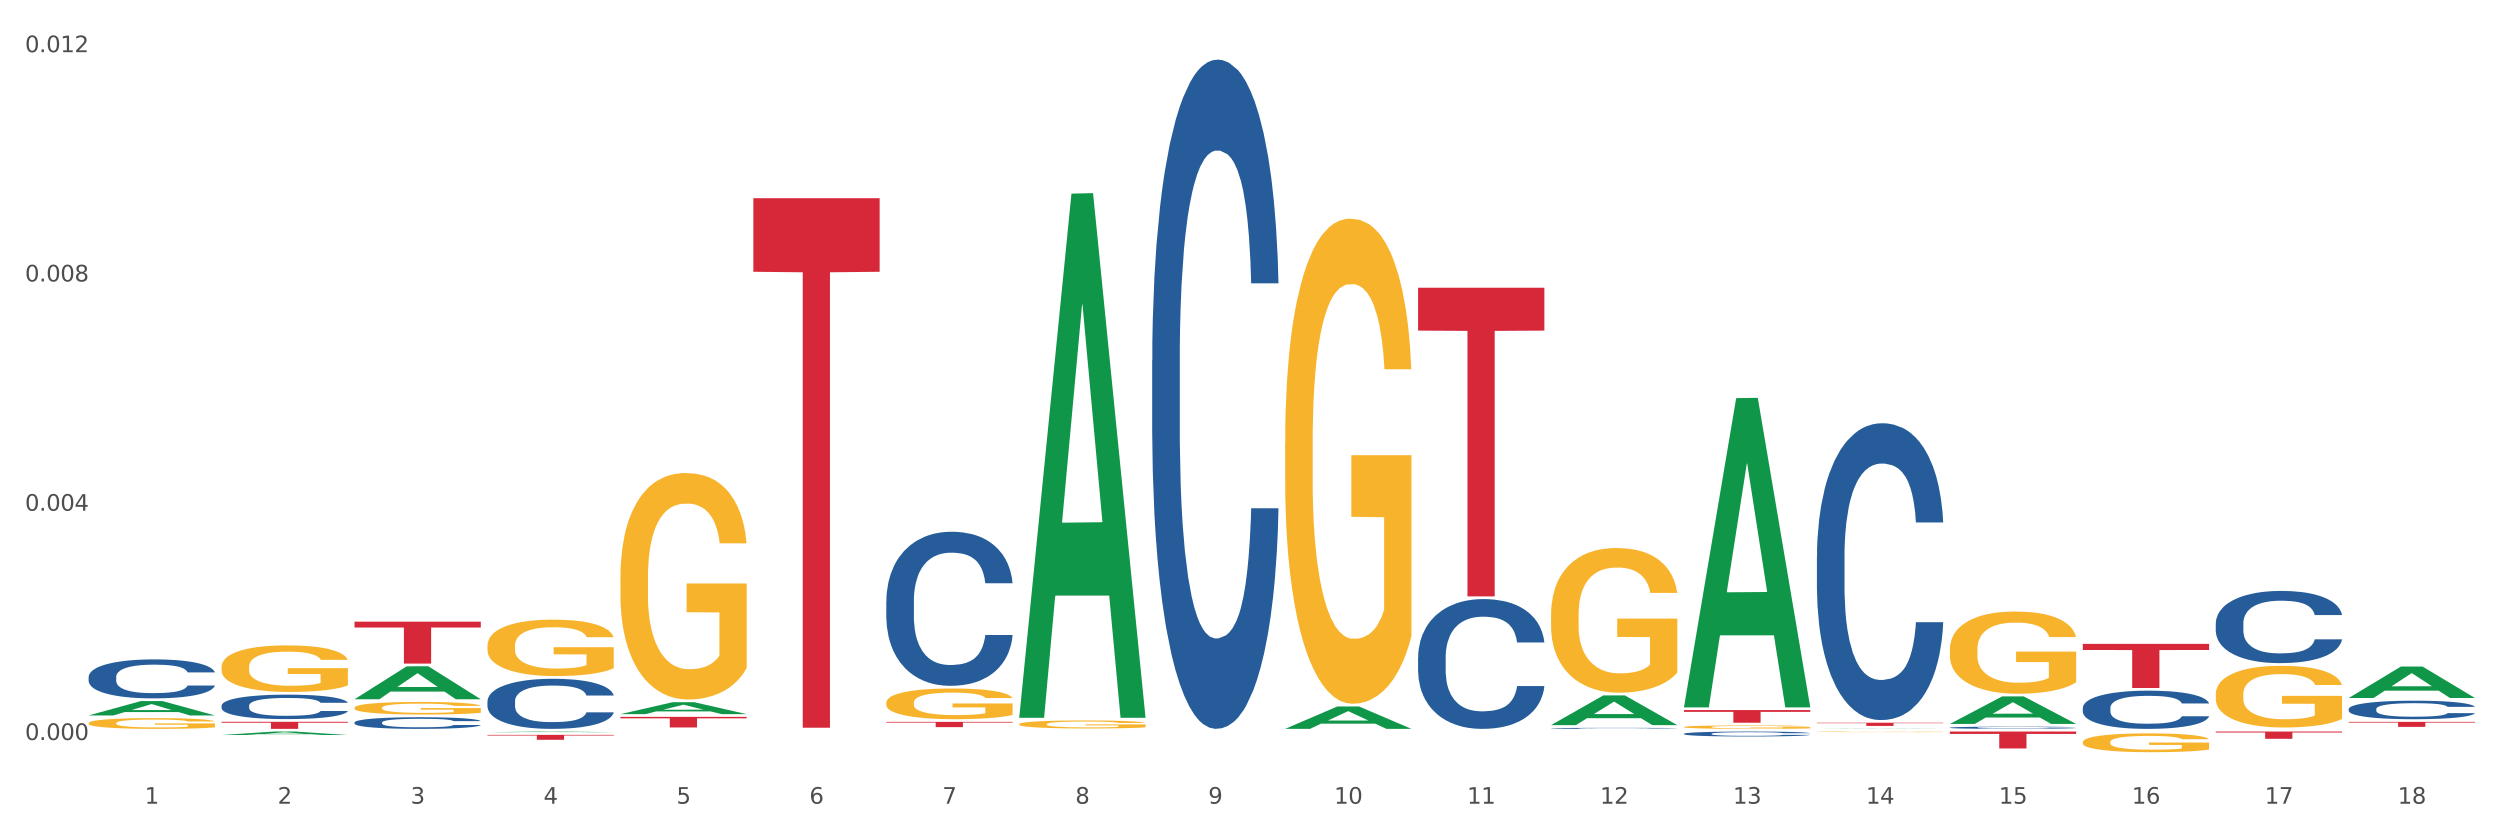 <?xml version="1.0" encoding="utf-8" standalone="no"?>
<!DOCTYPE svg PUBLIC "-//W3C//DTD SVG 1.1//EN"
  "http://www.w3.org/Graphics/SVG/1.1/DTD/svg11.dtd">
<svg xmlns:xlink="http://www.w3.org/1999/xlink" width="1080pt" height="360pt" viewBox="0 0 1080 360" xmlns="http://www.w3.org/2000/svg" version="1.1">
 <rect x="0" y="0" width="1080" height="360" fill="#333333" stroke="none"/>
 <defs>
  <style type="text/css">*{stroke-linejoin: round; stroke-linecap: butt}</style>
 </defs>
 <g id="figure_1">
  <g id="patch_1">
   <path d="M 0 360 
L 1080 360 
L 1080 0 
L 0 0 
z
" style="fill: #ffffff; stroke: #ffffff; stroke-linejoin: miter"/>
  </g>
  <g id="axes_1">
   <g id="matplotlib.axis_1">
    <g id="xtick_1">
     <g id="text_1">
      <!-- 1 -->
      <g style="fill: #4d4d4d" transform="translate(62.51 347.204) scale(0.096 -0.096)">
       <defs>
        <path id="DejaVuSans-31" d="M 794 531 
L 1825 531 
L 1825 4091 
L 703 3866 
L 703 4441 
L 1819 4666 
L 2450 4666 
L 2450 531 
L 3481 531 
L 3481 0 
L 794 0 
L 794 531 
z
" transform="scale(0.016)"/>
       </defs>
       <use xlink:href="#DejaVuSans-31"/>
      </g>
     </g>
    </g>
    <g id="xtick_2">
     <g id="text_2">
      <!-- 2 -->
      <g style="fill: #4d4d4d" transform="translate(119.942 347.204) scale(0.096 -0.096)">
       <defs>
        <path id="DejaVuSans-32" d="M 1228 531 
L 3431 531 
L 3431 0 
L 469 0 
L 469 531 
Q 828 903 1448 1529 
Q 2069 2156 2228 2338 
Q 2531 2678 2651 2914 
Q 2772 3150 2772 3378 
Q 2772 3750 2511 3984 
Q 2250 4219 1831 4219 
Q 1534 4219 1204 4116 
Q 875 4013 500 3803 
L 500 4441 
Q 881 4594 1212 4672 
Q 1544 4750 1819 4750 
Q 2544 4750 2975 4387 
Q 3406 4025 3406 3419 
Q 3406 3131 3298 2873 
Q 3191 2616 2906 2266 
Q 2828 2175 2409 1742 
Q 1991 1309 1228 531 
z
" transform="scale(0.016)"/>
       </defs>
       <use xlink:href="#DejaVuSans-32"/>
      </g>
     </g>
    </g>
    <g id="xtick_3">
     <g id="text_3">
      <!-- 3 -->
      <g style="fill: #4d4d4d" transform="translate(177.375 347.204) scale(0.096 -0.096)">
       <defs>
        <path id="DejaVuSans-33" d="M 2597 2516 
Q 3050 2419 3304 2112 
Q 3559 1806 3559 1356 
Q 3559 666 3084 287 
Q 2609 -91 1734 -91 
Q 1441 -91 1130 -33 
Q 819 25 488 141 
L 488 750 
Q 750 597 1062 519 
Q 1375 441 1716 441 
Q 2309 441 2620 675 
Q 2931 909 2931 1356 
Q 2931 1769 2642 2001 
Q 2353 2234 1838 2234 
L 1294 2234 
L 1294 2753 
L 1863 2753 
Q 2328 2753 2575 2939 
Q 2822 3125 2822 3475 
Q 2822 3834 2567 4026 
Q 2313 4219 1838 4219 
Q 1578 4219 1281 4162 
Q 984 4106 628 3988 
L 628 4550 
Q 988 4650 1302 4700 
Q 1616 4750 1894 4750 
Q 2613 4750 3031 4423 
Q 3450 4097 3450 3541 
Q 3450 3153 3228 2886 
Q 3006 2619 2597 2516 
z
" transform="scale(0.016)"/>
       </defs>
       <use xlink:href="#DejaVuSans-33"/>
      </g>
     </g>
    </g>
    <g id="xtick_4">
     <g id="text_4">
      <!-- 4 -->
      <g style="fill: #4d4d4d" transform="translate(234.808 347.204) scale(0.096 -0.096)">
       <defs>
        <path id="DejaVuSans-34" d="M 2419 4116 
L 825 1625 
L 2419 1625 
L 2419 4116 
z
M 2253 4666 
L 3047 4666 
L 3047 1625 
L 3713 1625 
L 3713 1100 
L 3047 1100 
L 3047 0 
L 2419 0 
L 2419 1100 
L 313 1100 
L 313 1709 
L 2253 4666 
z
" transform="scale(0.016)"/>
       </defs>
       <use xlink:href="#DejaVuSans-34"/>
      </g>
     </g>
    </g>
    <g id="xtick_5">
     <g id="text_5">
      <!-- 5 -->
      <g style="fill: #4d4d4d" transform="translate(292.24 347.204) scale(0.096 -0.096)">
       <defs>
        <path id="DejaVuSans-35" d="M 691 4666 
L 3169 4666 
L 3169 4134 
L 1269 4134 
L 1269 2991 
Q 1406 3038 1543 3061 
Q 1681 3084 1819 3084 
Q 2600 3084 3056 2656 
Q 3513 2228 3513 1497 
Q 3513 744 3044 326 
Q 2575 -91 1722 -91 
Q 1428 -91 1123 -41 
Q 819 9 494 109 
L 494 744 
Q 775 591 1075 516 
Q 1375 441 1709 441 
Q 2250 441 2565 725 
Q 2881 1009 2881 1497 
Q 2881 1984 2565 2268 
Q 2250 2553 1709 2553 
Q 1456 2553 1204 2497 
Q 953 2441 691 2322 
L 691 4666 
z
" transform="scale(0.016)"/>
       </defs>
       <use xlink:href="#DejaVuSans-35"/>
      </g>
     </g>
    </g>
    <g id="xtick_6">
     <g id="text_6">
      <!-- 6 -->
      <g style="fill: #4d4d4d" transform="translate(349.673 347.204) scale(0.096 -0.096)">
       <defs>
        <path id="DejaVuSans-36" d="M 2113 2584 
Q 1688 2584 1439 2293 
Q 1191 2003 1191 1497 
Q 1191 994 1439 701 
Q 1688 409 2113 409 
Q 2538 409 2786 701 
Q 3034 994 3034 1497 
Q 3034 2003 2786 2293 
Q 2538 2584 2113 2584 
z
M 3366 4563 
L 3366 3988 
Q 3128 4100 2886 4159 
Q 2644 4219 2406 4219 
Q 1781 4219 1451 3797 
Q 1122 3375 1075 2522 
Q 1259 2794 1537 2939 
Q 1816 3084 2150 3084 
Q 2853 3084 3261 2657 
Q 3669 2231 3669 1497 
Q 3669 778 3244 343 
Q 2819 -91 2113 -91 
Q 1303 -91 875 529 
Q 447 1150 447 2328 
Q 447 3434 972 4092 
Q 1497 4750 2381 4750 
Q 2619 4750 2861 4703 
Q 3103 4656 3366 4563 
z
" transform="scale(0.016)"/>
       </defs>
       <use xlink:href="#DejaVuSans-36"/>
      </g>
     </g>
    </g>
    <g id="xtick_7">
     <g id="text_7">
      <!-- 7 -->
      <g style="fill: #4d4d4d" transform="translate(407.106 347.204) scale(0.096 -0.096)">
       <defs>
        <path id="DejaVuSans-37" d="M 525 4666 
L 3525 4666 
L 3525 4397 
L 1831 0 
L 1172 0 
L 2766 4134 
L 525 4134 
L 525 4666 
z
" transform="scale(0.016)"/>
       </defs>
       <use xlink:href="#DejaVuSans-37"/>
      </g>
     </g>
    </g>
    <g id="xtick_8">
     <g id="text_8">
      <!-- 8 -->
      <g style="fill: #4d4d4d" transform="translate(464.538 347.204) scale(0.096 -0.096)">
       <defs>
        <path id="DejaVuSans-38" d="M 2034 2216 
Q 1584 2216 1326 1975 
Q 1069 1734 1069 1313 
Q 1069 891 1326 650 
Q 1584 409 2034 409 
Q 2484 409 2743 651 
Q 3003 894 3003 1313 
Q 3003 1734 2745 1975 
Q 2488 2216 2034 2216 
z
M 1403 2484 
Q 997 2584 770 2862 
Q 544 3141 544 3541 
Q 544 4100 942 4425 
Q 1341 4750 2034 4750 
Q 2731 4750 3128 4425 
Q 3525 4100 3525 3541 
Q 3525 3141 3298 2862 
Q 3072 2584 2669 2484 
Q 3125 2378 3379 2068 
Q 3634 1759 3634 1313 
Q 3634 634 3220 271 
Q 2806 -91 2034 -91 
Q 1263 -91 848 271 
Q 434 634 434 1313 
Q 434 1759 690 2068 
Q 947 2378 1403 2484 
z
M 1172 3481 
Q 1172 3119 1398 2916 
Q 1625 2713 2034 2713 
Q 2441 2713 2670 2916 
Q 2900 3119 2900 3481 
Q 2900 3844 2670 4047 
Q 2441 4250 2034 4250 
Q 1625 4250 1398 4047 
Q 1172 3844 1172 3481 
z
" transform="scale(0.016)"/>
       </defs>
       <use xlink:href="#DejaVuSans-38"/>
      </g>
     </g>
    </g>
    <g id="xtick_9">
     <g id="text_9">
      <!-- 9 -->
      <g style="fill: #4d4d4d" transform="translate(521.971 347.204) scale(0.096 -0.096)">
       <defs>
        <path id="DejaVuSans-39" d="M 703 97 
L 703 672 
Q 941 559 1184 500 
Q 1428 441 1663 441 
Q 2288 441 2617 861 
Q 2947 1281 2994 2138 
Q 2813 1869 2534 1725 
Q 2256 1581 1919 1581 
Q 1219 1581 811 2004 
Q 403 2428 403 3163 
Q 403 3881 828 4315 
Q 1253 4750 1959 4750 
Q 2769 4750 3195 4129 
Q 3622 3509 3622 2328 
Q 3622 1225 3098 567 
Q 2575 -91 1691 -91 
Q 1453 -91 1209 -44 
Q 966 3 703 97 
z
M 1959 2075 
Q 2384 2075 2632 2365 
Q 2881 2656 2881 3163 
Q 2881 3666 2632 3958 
Q 2384 4250 1959 4250 
Q 1534 4250 1286 3958 
Q 1038 3666 1038 3163 
Q 1038 2656 1286 2365 
Q 1534 2075 1959 2075 
z
" transform="scale(0.016)"/>
       </defs>
       <use xlink:href="#DejaVuSans-39"/>
      </g>
     </g>
    </g>
    <g id="xtick_10">
     <g id="text_10">
      <!-- 10 -->
      <g style="fill: #4d4d4d" transform="translate(576.35 347.204) scale(0.096 -0.096)">
       <defs>
        <path id="DejaVuSans-30" d="M 2034 4250 
Q 1547 4250 1301 3770 
Q 1056 3291 1056 2328 
Q 1056 1369 1301 889 
Q 1547 409 2034 409 
Q 2525 409 2770 889 
Q 3016 1369 3016 2328 
Q 3016 3291 2770 3770 
Q 2525 4250 2034 4250 
z
M 2034 4750 
Q 2819 4750 3233 4129 
Q 3647 3509 3647 2328 
Q 3647 1150 3233 529 
Q 2819 -91 2034 -91 
Q 1250 -91 836 529 
Q 422 1150 422 2328 
Q 422 3509 836 4129 
Q 1250 4750 2034 4750 
z
" transform="scale(0.016)"/>
       </defs>
       <use xlink:href="#DejaVuSans-31"/>
       <use xlink:href="#DejaVuSans-30" transform="translate(63.623 0)"/>
      </g>
     </g>
    </g>
    <g id="xtick_11">
     <g id="text_11">
      <!-- 11 -->
      <g style="fill: #4d4d4d" transform="translate(633.783 347.204) scale(0.096 -0.096)">
       <use xlink:href="#DejaVuSans-31"/>
       <use xlink:href="#DejaVuSans-31" transform="translate(63.623 0)"/>
      </g>
     </g>
    </g>
    <g id="xtick_12">
     <g id="text_12">
      <!-- 12 -->
      <g style="fill: #4d4d4d" transform="translate(691.215 347.204) scale(0.096 -0.096)">
       <use xlink:href="#DejaVuSans-31"/>
       <use xlink:href="#DejaVuSans-32" transform="translate(63.623 0)"/>
      </g>
     </g>
    </g>
    <g id="xtick_13">
     <g id="text_13">
      <!-- 13 -->
      <g style="fill: #4d4d4d" transform="translate(748.648 347.204) scale(0.096 -0.096)">
       <use xlink:href="#DejaVuSans-31"/>
       <use xlink:href="#DejaVuSans-33" transform="translate(63.623 0)"/>
      </g>
     </g>
    </g>
    <g id="xtick_14">
     <g id="text_14">
      <!-- 14 -->
      <g style="fill: #4d4d4d" transform="translate(806.081 347.204) scale(0.096 -0.096)">
       <use xlink:href="#DejaVuSans-31"/>
       <use xlink:href="#DejaVuSans-34" transform="translate(63.623 0)"/>
      </g>
     </g>
    </g>
    <g id="xtick_15">
     <g id="text_15">
      <!-- 15 -->
      <g style="fill: #4d4d4d" transform="translate(863.513 347.204) scale(0.096 -0.096)">
       <use xlink:href="#DejaVuSans-31"/>
       <use xlink:href="#DejaVuSans-35" transform="translate(63.623 0)"/>
      </g>
     </g>
    </g>
    <g id="xtick_16">
     <g id="text_16">
      <!-- 16 -->
      <g style="fill: #4d4d4d" transform="translate(920.946 347.204) scale(0.096 -0.096)">
       <use xlink:href="#DejaVuSans-31"/>
       <use xlink:href="#DejaVuSans-36" transform="translate(63.623 0)"/>
      </g>
     </g>
    </g>
    <g id="xtick_17">
     <g id="text_17">
      <!-- 17 -->
      <g style="fill: #4d4d4d" transform="translate(978.379 347.204) scale(0.096 -0.096)">
       <use xlink:href="#DejaVuSans-31"/>
       <use xlink:href="#DejaVuSans-37" transform="translate(63.623 0)"/>
      </g>
     </g>
    </g>
    <g id="xtick_18">
     <g id="text_18">
      <!-- 18 -->
      <g style="fill: #4d4d4d" transform="translate(1035.811 347.204) scale(0.096 -0.096)">
       <use xlink:href="#DejaVuSans-31"/>
       <use xlink:href="#DejaVuSans-38" transform="translate(63.623 0)"/>
      </g>
     </g>
    </g>
    <g id="xtick_19"/>
    <g id="xtick_20"/>
    <g id="xtick_21"/>
    <g id="xtick_22"/>
    <g id="xtick_23"/>
    <g id="xtick_24"/>
    <g id="xtick_25"/>
    <g id="xtick_26"/>
    <g id="xtick_27"/>
    <g id="xtick_28"/>
    <g id="xtick_29"/>
    <g id="xtick_30"/>
    <g id="xtick_31"/>
    <g id="xtick_32"/>
    <g id="xtick_33"/>
    <g id="xtick_34"/>
    <g id="xtick_35"/>
   </g>
   <g id="matplotlib.axis_2">
    <g id="ytick_1">
     <g id="text_19">
      <!-- 0.000 -->
      <g style="fill: #4d4d4d" transform="translate(10.8 319.679) scale(0.096 -0.096)">
       <defs>
        <path id="DejaVuSans-2e" d="M 684 794 
L 1344 794 
L 1344 0 
L 684 0 
L 684 794 
z
" transform="scale(0.016)"/>
       </defs>
       <use xlink:href="#DejaVuSans-30"/>
       <use xlink:href="#DejaVuSans-2e" transform="translate(63.623 0)"/>
       <use xlink:href="#DejaVuSans-30" transform="translate(95.41 0)"/>
       <use xlink:href="#DejaVuSans-30" transform="translate(159.033 0)"/>
       <use xlink:href="#DejaVuSans-30" transform="translate(222.656 0)"/>
      </g>
     </g>
    </g>
    <g id="ytick_2">
     <g id="text_20">
      <!-- 0.004 -->
      <g style="fill: #4d4d4d" transform="translate(10.8 220.636) scale(0.096 -0.096)">
       <use xlink:href="#DejaVuSans-30"/>
       <use xlink:href="#DejaVuSans-2e" transform="translate(63.623 0)"/>
       <use xlink:href="#DejaVuSans-30" transform="translate(95.41 0)"/>
       <use xlink:href="#DejaVuSans-30" transform="translate(159.033 0)"/>
       <use xlink:href="#DejaVuSans-34" transform="translate(222.656 0)"/>
      </g>
     </g>
    </g>
    <g id="ytick_3">
     <g id="text_21">
      <!-- 0.008 -->
      <g style="fill: #4d4d4d" transform="translate(10.8 121.592) scale(0.096 -0.096)">
       <use xlink:href="#DejaVuSans-30"/>
       <use xlink:href="#DejaVuSans-2e" transform="translate(63.623 0)"/>
       <use xlink:href="#DejaVuSans-30" transform="translate(95.41 0)"/>
       <use xlink:href="#DejaVuSans-30" transform="translate(159.033 0)"/>
       <use xlink:href="#DejaVuSans-38" transform="translate(222.656 0)"/>
      </g>
     </g>
    </g>
    <g id="ytick_4">
     <g id="text_22">
      <!-- 0.012 -->
      <g style="fill: #4d4d4d" transform="translate(10.8 22.548) scale(0.096 -0.096)">
       <use xlink:href="#DejaVuSans-30"/>
       <use xlink:href="#DejaVuSans-2e" transform="translate(63.623 0)"/>
       <use xlink:href="#DejaVuSans-30" transform="translate(95.41 0)"/>
       <use xlink:href="#DejaVuSans-31" transform="translate(159.033 0)"/>
       <use xlink:href="#DejaVuSans-32" transform="translate(222.656 0)"/>
      </g>
     </g>
    </g>
    <g id="ytick_5"/>
    <g id="ytick_6"/>
    <g id="ytick_7"/>
   </g>
   <g id="PolyCollection_1">
    <path d="M 153.148 268.565 
L 207.709 268.565 
L 207.709 271.082 
L 186.247 271.099 
L 186.247 286.672 
L 174.482 286.672 
L 174.482 271.099 
L 153.148 271.082 
L 153.148 268.582 
L 153.148 268.565 
z
" clip-path="url(#pf1195a17fa)" style="fill: #d62839"/>
    <path d="M 210.581 317.469 
L 265.142 317.469 
L 265.142 317.763 
L 243.68 317.765 
L 243.68 319.584 
L 231.914 319.584 
L 231.914 317.765 
L 210.581 317.763 
L 210.581 317.471 
L 210.581 317.469 
z
" clip-path="url(#pf1195a17fa)" style="fill: #d62839"/>
    <path d="M 325.447 85.62 
L 380.008 85.62 
L 380.008 117.411 
L 358.545 117.626 
L 358.545 314.389 
L 346.78 314.389 
L 346.78 117.626 
L 325.447 117.411 
L 325.447 85.835 
L 325.447 85.62 
z
" clip-path="url(#pf1195a17fa)" style="fill: #d62839"/>
    <path d="M 268.014 309.674 
L 322.575 309.674 
L 322.575 310.312 
L 301.112 310.316 
L 301.112 314.264 
L 289.347 314.264 
L 289.347 310.316 
L 268.014 310.312 
L 268.014 309.678 
L 268.014 309.674 
z
" clip-path="url(#pf1195a17fa)" style="fill: #d62839"/>
    <path d="M 957.206 316.032 
L 1011.767 316.032 
L 1011.767 316.465 
L 990.305 316.468 
L 990.305 319.148 
L 978.539 319.148 
L 978.539 316.468 
L 957.206 316.465 
L 957.206 316.035 
L 957.206 316.032 
z
" clip-path="url(#pf1195a17fa)" style="fill: #d62839"/>
    <path d="M 727.475 306.753 
L 782.036 306.753 
L 782.036 307.513 
L 760.574 307.518 
L 760.574 312.219 
L 748.809 312.219 
L 748.809 307.518 
L 727.475 307.513 
L 727.475 306.758 
L 727.475 306.753 
z
" clip-path="url(#pf1195a17fa)" style="fill: #d62839"/>
    <path d="M 612.61 124.292 
L 667.171 124.292 
L 667.171 142.823 
L 645.709 142.948 
L 645.709 257.641 
L 633.943 257.641 
L 633.943 142.948 
L 612.61 142.823 
L 612.61 124.417 
L 612.61 124.292 
z
" clip-path="url(#pf1195a17fa)" style="fill: #d62839"/>
    <path d="M 382.879 311.852 
L 437.44 311.852 
L 437.44 312.17 
L 415.978 312.172 
L 415.978 314.134 
L 404.212 314.134 
L 404.212 312.172 
L 382.879 312.17 
L 382.879 311.855 
L 382.879 311.852 
z
" clip-path="url(#pf1195a17fa)" style="fill: #d62839"/>
    <path d="M 727.475 305.341 
L 727.532 305.215 
L 750.031 171.99 
L 759.368 171.864 
L 782.036 305.592 
L 771.237 305.592 
L 766.343 274.452 
L 743.113 274.452 
L 742.944 274.954 
L 738.219 305.592 
L 727.475 305.592 
L 727.475 305.341 
L 746.037 255.868 
L 763.418 255.742 
L 754.812 200.367 
L 754.7 200.116 
L 754.587 200.493 
L 745.981 255.742 
L 746.037 255.868 
L 727.475 305.341 
z
" clip-path="url(#pf1195a17fa)" style="fill: #109648"/>
    <path d="M 670.043 313.244 
L 670.099 313.232 
L 692.598 300.427 
L 701.936 300.414 
L 724.604 313.268 
L 713.804 313.268 
L 708.91 310.275 
L 685.68 310.275 
L 685.511 310.323 
L 680.786 313.268 
L 670.043 313.268 
L 670.043 313.244 
L 688.605 308.489 
L 705.986 308.477 
L 697.38 303.154 
L 697.267 303.13 
L 697.155 303.166 
L 688.548 308.477 
L 688.605 308.489 
L 670.043 313.244 
z
" clip-path="url(#pf1195a17fa)" style="fill: #109648"/>
    <path d="M 784.908 314.871 
L 784.964 314.871 
L 807.464 314.768 
L 816.801 314.768 
L 839.469 314.871 
L 828.669 314.871 
L 823.776 314.847 
L 800.545 314.847 
L 800.376 314.847 
L 795.652 314.871 
L 784.908 314.871 
L 784.908 314.871 
L 803.47 314.833 
L 820.851 314.833 
L 812.245 314.79 
L 812.132 314.79 
L 812.02 314.79 
L 803.414 314.833 
L 803.47 314.833 
L 784.908 314.871 
z
" clip-path="url(#pf1195a17fa)" style="fill: #109648"/>
    <path d="M 555.177 314.853 
L 555.234 314.844 
L 577.733 305.194 
L 587.07 305.185 
L 609.738 314.871 
L 598.939 314.871 
L 594.045 312.615 
L 570.814 312.615 
L 570.646 312.652 
L 565.921 314.871 
L 555.177 314.871 
L 555.177 314.853 
L 573.739 311.269 
L 591.12 311.26 
L 582.514 307.249 
L 582.402 307.231 
L 582.289 307.259 
L 573.683 311.26 
L 573.739 311.269 
L 555.177 314.853 
z
" clip-path="url(#pf1195a17fa)" style="fill: #109648"/>
    <path d="M 440.312 309.653 
L 440.368 309.44 
L 462.868 83.645 
L 472.205 83.432 
L 494.873 310.079 
L 484.073 310.079 
L 479.18 257.301 
L 455.949 257.301 
L 455.78 258.152 
L 451.055 310.079 
L 440.312 310.079 
L 440.312 309.653 
L 458.874 225.805 
L 476.255 225.592 
L 467.649 131.741 
L 467.536 131.315 
L 467.424 131.954 
L 458.818 225.592 
L 458.874 225.805 
L 440.312 309.653 
z
" clip-path="url(#pf1195a17fa)" style="fill: #109648"/>
    <path d="M 268.014 308.503 
L 268.07 308.498 
L 290.569 303.353 
L 299.907 303.349 
L 322.575 308.513 
L 311.775 308.513 
L 306.882 307.31 
L 283.651 307.31 
L 283.482 307.33 
L 278.757 308.513 
L 268.014 308.513 
L 268.014 308.503 
L 286.576 306.593 
L 303.957 306.588 
L 295.351 304.449 
L 295.238 304.44 
L 295.126 304.454 
L 286.52 306.588 
L 286.576 306.593 
L 268.014 308.503 
z
" clip-path="url(#pf1195a17fa)" style="fill: #109648"/>
    <path d="M 210.581 316.307 
L 210.637 316.307 
L 233.137 316.032 
L 242.474 316.032 
L 265.142 316.308 
L 254.342 316.308 
L 249.449 316.244 
L 226.218 316.244 
L 226.049 316.245 
L 221.325 316.308 
L 210.581 316.308 
L 210.581 316.307 
L 229.143 316.205 
L 246.524 316.205 
L 237.918 316.091 
L 237.805 316.09 
L 237.693 316.091 
L 229.087 316.205 
L 229.143 316.205 
L 210.581 316.307 
z
" clip-path="url(#pf1195a17fa)" style="fill: #109648"/>
    <path d="M 153.148 302.057 
L 153.205 302.044 
L 175.704 287.846 
L 185.041 287.833 
L 207.709 302.084 
L 196.91 302.084 
L 192.016 298.765 
L 168.785 298.765 
L 168.617 298.819 
L 163.892 302.084 
L 153.148 302.084 
L 153.148 302.057 
L 171.71 296.785 
L 189.091 296.771 
L 180.485 290.871 
L 180.373 290.844 
L 180.26 290.884 
L 171.654 296.771 
L 171.71 296.785 
L 153.148 302.057 
z
" clip-path="url(#pf1195a17fa)" style="fill: #109648"/>
    <path d="M 38.283 309.058 
L 38.339 309.052 
L 60.839 302.863 
L 70.176 302.857 
L 92.844 309.07 
L 82.044 309.07 
L 77.151 307.623 
L 53.92 307.623 
L 53.751 307.647 
L 49.026 309.07 
L 38.283 309.07 
L 38.283 309.058 
L 56.845 306.76 
L 74.226 306.754 
L 65.62 304.182 
L 65.507 304.17 
L 65.395 304.187 
L 56.789 306.754 
L 56.845 306.76 
L 38.283 309.058 
z
" clip-path="url(#pf1195a17fa)" style="fill: #109648"/>
    <path d="M 95.716 311.804 
L 150.277 311.804 
L 150.277 312.231 
L 128.814 312.233 
L 128.814 314.871 
L 117.049 314.871 
L 117.049 312.233 
L 95.716 312.231 
L 95.716 311.807 
L 95.716 311.804 
z
" clip-path="url(#pf1195a17fa)" style="fill: #d62839"/>
    <path d="M 95.716 317.529 
L 95.772 317.527 
L 118.271 316.034 
L 127.609 316.032 
L 150.277 317.531 
L 139.477 317.531 
L 134.583 317.182 
L 111.353 317.182 
L 111.184 317.188 
L 106.459 317.531 
L 95.716 317.531 
L 95.716 317.529 
L 114.278 316.974 
L 131.659 316.973 
L 123.052 316.352 
L 122.94 316.349 
L 122.827 316.353 
L 114.221 316.973 
L 114.278 316.974 
L 95.716 317.529 
z
" clip-path="url(#pf1195a17fa)" style="fill: #109648"/>
    <path d="M 268.014 249.56 
L 268.078 249.471 
L 268.078 246.254 
L 268.207 243.484 
L 268.851 236.783 
L 269.817 231.243 
L 270.526 228.295 
L 271.235 225.882 
L 272.072 223.47 
L 273.103 220.968 
L 274.971 217.305 
L 276.13 215.428 
L 277.548 213.463 
L 280.124 210.603 
L 281.992 208.995 
L 283.925 207.655 
L 287.081 206.046 
L 289.143 205.332 
L 291.333 204.796 
L 293.974 204.438 
L 295.971 204.349 
L 300.351 204.617 
L 304.087 205.421 
L 305.891 206.046 
L 308.21 207.119 
L 309.434 207.833 
L 311.431 209.263 
L 313.492 211.139 
L 314.909 212.748 
L 317.035 215.786 
L 318.645 218.824 
L 320.127 222.576 
L 320.9 225.167 
L 321.48 227.58 
L 321.995 230.35 
L 322.51 234.728 
L 310.915 234.728 
L 310.465 231.601 
L 309.756 228.652 
L 308.725 225.793 
L 307.823 224.006 
L 306.277 221.772 
L 304.86 220.343 
L 303.379 219.27 
L 301.575 218.377 
L 300.158 217.93 
L 298.161 217.573 
L 294.231 217.662 
L 291.59 218.377 
L 289.787 219.27 
L 288.627 220.074 
L 287.597 220.968 
L 286.437 222.219 
L 285.084 224.095 
L 284.118 225.793 
L 283.152 227.937 
L 282.379 230.082 
L 281.67 232.584 
L 281.09 235.264 
L 280.64 238.034 
L 280.253 241.429 
L 279.931 247.058 
L 279.931 259.299 
L 280.06 262.069 
L 280.382 265.733 
L 280.768 268.502 
L 281.413 271.808 
L 281.992 274.042 
L 283.087 277.259 
L 284.311 279.939 
L 285.278 281.637 
L 286.244 283.066 
L 287.919 285.032 
L 289.787 286.64 
L 291.397 287.623 
L 293.587 288.517 
L 295.069 288.874 
L 296.357 289.053 
L 299.514 289.053 
L 301.768 288.785 
L 304.28 288.159 
L 306.213 287.355 
L 307.823 286.372 
L 309.627 284.764 
L 310.787 283.245 
L 310.787 264.571 
L 296.615 264.482 
L 296.615 252.062 
L 322.575 252.062 
L 322.575 288.517 
L 321.48 290.393 
L 320.256 292.091 
L 318.968 293.61 
L 317.035 295.486 
L 314.716 297.273 
L 312.655 298.524 
L 310.465 299.596 
L 307.888 300.579 
L 304.538 301.473 
L 302.477 301.83 
L 299.9 302.098 
L 296.873 302.187 
L 294.231 302.009 
L 291.655 301.562 
L 288.949 300.758 
L 286.308 299.596 
L 284.311 298.435 
L 282.314 297.005 
L 280.189 295.129 
L 278.514 293.342 
L 277.225 291.733 
L 275.808 289.678 
L 274.262 286.998 
L 273.103 284.585 
L 272.072 282.084 
L 270.977 278.867 
L 270.204 276.097 
L 269.431 272.612 
L 268.98 270.021 
L 268.465 266.001 
L 268.078 260.371 
L 268.014 249.56 
z
" clip-path="url(#pf1195a17fa)" style="fill: #f7b32b"/>
    <path d="M 210.581 278.957 
L 210.646 278.935 
L 210.646 278.133 
L 210.774 277.443 
L 211.419 275.773 
L 212.385 274.392 
L 213.093 273.657 
L 213.802 273.056 
L 214.639 272.454 
L 215.67 271.831 
L 217.538 270.918 
L 218.698 270.45 
L 220.115 269.96 
L 222.691 269.247 
L 224.56 268.847 
L 226.492 268.513 
L 229.648 268.112 
L 231.71 267.934 
L 233.9 267.8 
L 236.541 267.711 
L 238.538 267.689 
L 242.918 267.755 
L 246.655 267.956 
L 248.458 268.112 
L 250.777 268.379 
L 252.001 268.557 
L 253.998 268.913 
L 256.059 269.381 
L 257.477 269.782 
L 259.602 270.539 
L 261.213 271.296 
L 262.694 272.232 
L 263.467 272.878 
L 264.047 273.479 
L 264.562 274.169 
L 265.078 275.26 
L 253.483 275.26 
L 253.032 274.481 
L 252.323 273.746 
L 251.293 273.033 
L 250.391 272.588 
L 248.845 272.031 
L 247.428 271.675 
L 245.946 271.408 
L 244.142 271.185 
L 242.725 271.074 
L 240.728 270.985 
L 236.799 271.007 
L 234.158 271.185 
L 232.354 271.408 
L 231.194 271.608 
L 230.164 271.831 
L 229.004 272.143 
L 227.652 272.61 
L 226.685 273.033 
L 225.719 273.568 
L 224.946 274.102 
L 224.237 274.726 
L 223.658 275.394 
L 223.207 276.084 
L 222.82 276.931 
L 222.498 278.334 
L 222.498 281.385 
L 222.627 282.075 
L 222.949 282.988 
L 223.336 283.679 
L 223.98 284.503 
L 224.56 285.059 
L 225.655 285.861 
L 226.879 286.529 
L 227.845 286.952 
L 228.811 287.309 
L 230.486 287.799 
L 232.354 288.199 
L 233.964 288.444 
L 236.155 288.667 
L 237.636 288.756 
L 238.925 288.801 
L 242.081 288.801 
L 244.336 288.734 
L 246.848 288.578 
L 248.78 288.378 
L 250.391 288.133 
L 252.194 287.732 
L 253.354 287.353 
L 253.354 282.699 
L 239.182 282.676 
L 239.182 279.581 
L 265.142 279.581 
L 265.142 288.667 
L 264.047 289.135 
L 262.823 289.558 
L 261.535 289.937 
L 259.602 290.404 
L 257.283 290.85 
L 255.222 291.161 
L 253.032 291.429 
L 250.455 291.674 
L 247.105 291.896 
L 245.044 291.985 
L 242.467 292.052 
L 239.44 292.074 
L 236.799 292.03 
L 234.222 291.919 
L 231.517 291.718 
L 228.875 291.429 
L 226.879 291.139 
L 224.882 290.783 
L 222.756 290.315 
L 221.081 289.87 
L 219.793 289.469 
L 218.376 288.957 
L 216.83 288.289 
L 215.67 287.687 
L 214.639 287.064 
L 213.544 286.262 
L 212.771 285.572 
L 211.998 284.703 
L 211.547 284.057 
L 211.032 283.055 
L 210.646 281.652 
L 210.581 278.957 
z
" clip-path="url(#pf1195a17fa)" style="fill: #f7b32b"/>
    <path d="M 153.148 305.756 
L 153.213 305.751 
L 153.213 305.572 
L 153.342 305.418 
L 153.986 305.046 
L 154.952 304.739 
L 155.661 304.575 
L 156.369 304.441 
L 157.207 304.307 
L 158.237 304.168 
L 160.105 303.964 
L 161.265 303.86 
L 162.682 303.751 
L 165.259 303.592 
L 167.127 303.503 
L 169.059 303.428 
L 172.216 303.339 
L 174.277 303.299 
L 176.467 303.27 
L 179.108 303.25 
L 181.105 303.245 
L 185.486 303.26 
L 189.222 303.304 
L 191.026 303.339 
L 193.345 303.399 
L 194.568 303.438 
L 196.565 303.518 
L 198.627 303.622 
L 200.044 303.711 
L 202.17 303.88 
L 203.78 304.049 
L 205.262 304.257 
L 206.035 304.401 
L 206.614 304.535 
L 207.13 304.689 
L 207.645 304.932 
L 196.05 304.932 
L 195.599 304.758 
L 194.891 304.595 
L 193.86 304.436 
L 192.958 304.337 
L 191.412 304.212 
L 189.995 304.133 
L 188.513 304.074 
L 186.71 304.024 
L 185.292 303.999 
L 183.295 303.979 
L 179.366 303.984 
L 176.725 304.024 
L 174.921 304.074 
L 173.762 304.118 
L 172.731 304.168 
L 171.572 304.237 
L 170.219 304.342 
L 169.253 304.436 
L 168.286 304.555 
L 167.513 304.674 
L 166.805 304.813 
L 166.225 304.962 
L 165.774 305.116 
L 165.388 305.304 
L 165.066 305.617 
L 165.066 306.297 
L 165.194 306.451 
L 165.516 306.654 
L 165.903 306.808 
L 166.547 306.992 
L 167.127 307.116 
L 168.222 307.294 
L 169.446 307.443 
L 170.412 307.537 
L 171.378 307.617 
L 173.053 307.726 
L 174.921 307.815 
L 176.532 307.87 
L 178.722 307.92 
L 180.203 307.939 
L 181.492 307.949 
L 184.648 307.949 
L 186.903 307.934 
L 189.415 307.9 
L 191.348 307.855 
L 192.958 307.8 
L 194.762 307.711 
L 195.921 307.627 
L 195.921 306.59 
L 181.749 306.585 
L 181.749 305.895 
L 207.709 305.895 
L 207.709 307.92 
L 206.614 308.024 
L 205.39 308.118 
L 204.102 308.202 
L 202.17 308.307 
L 199.851 308.406 
L 197.789 308.475 
L 195.599 308.535 
L 193.022 308.589 
L 189.673 308.639 
L 187.611 308.659 
L 185.035 308.674 
L 182.007 308.679 
L 179.366 308.669 
L 176.789 308.644 
L 174.084 308.599 
L 171.443 308.535 
L 169.446 308.47 
L 167.449 308.391 
L 165.323 308.287 
L 163.648 308.188 
L 162.36 308.098 
L 160.943 307.984 
L 159.397 307.835 
L 158.237 307.701 
L 157.207 307.562 
L 156.112 307.384 
L 155.339 307.23 
L 154.566 307.036 
L 154.115 306.892 
L 153.599 306.669 
L 153.213 306.356 
L 153.148 305.756 
z
" clip-path="url(#pf1195a17fa)" style="fill: #f7b32b"/>
    <path d="M 95.716 288.108 
L 95.78 288.09 
L 95.78 287.428 
L 95.909 286.859 
L 96.553 285.481 
L 97.519 284.342 
L 98.228 283.735 
L 98.937 283.239 
L 99.774 282.743 
L 100.805 282.229 
L 102.673 281.475 
L 103.832 281.09 
L 105.249 280.685 
L 107.826 280.097 
L 109.694 279.767 
L 111.627 279.491 
L 114.783 279.16 
L 116.844 279.013 
L 119.035 278.903 
L 121.676 278.83 
L 123.673 278.811 
L 128.053 278.866 
L 131.789 279.032 
L 133.593 279.16 
L 135.912 279.381 
L 137.136 279.528 
L 139.133 279.822 
L 141.194 280.208 
L 142.611 280.538 
L 144.737 281.163 
L 146.347 281.788 
L 147.829 282.559 
L 148.602 283.092 
L 149.182 283.588 
L 149.697 284.158 
L 150.212 285.058 
L 138.617 285.058 
L 138.166 284.415 
L 137.458 283.809 
L 136.427 283.221 
L 135.525 282.853 
L 133.979 282.394 
L 132.562 282.1 
L 131.081 281.88 
L 129.277 281.696 
L 127.86 281.604 
L 125.863 281.531 
L 121.933 281.549 
L 119.292 281.696 
L 117.489 281.88 
L 116.329 282.045 
L 115.298 282.229 
L 114.139 282.486 
L 112.786 282.872 
L 111.82 283.221 
L 110.854 283.662 
L 110.081 284.103 
L 109.372 284.617 
L 108.792 285.168 
L 108.341 285.738 
L 107.955 286.436 
L 107.633 287.594 
L 107.633 290.111 
L 107.762 290.68 
L 108.084 291.434 
L 108.47 292.003 
L 109.114 292.683 
L 109.694 293.142 
L 110.789 293.804 
L 112.013 294.355 
L 112.979 294.704 
L 113.946 294.998 
L 115.621 295.402 
L 117.489 295.733 
L 119.099 295.935 
L 121.289 296.119 
L 122.771 296.192 
L 124.059 296.229 
L 127.216 296.229 
L 129.47 296.174 
L 131.982 296.045 
L 133.915 295.88 
L 135.525 295.678 
L 137.329 295.347 
L 138.488 295.035 
L 138.488 291.195 
L 124.317 291.176 
L 124.317 288.622 
L 150.277 288.622 
L 150.277 296.119 
L 149.182 296.504 
L 147.958 296.854 
L 146.669 297.166 
L 144.737 297.552 
L 142.418 297.919 
L 140.357 298.176 
L 138.166 298.397 
L 135.59 298.599 
L 132.24 298.783 
L 130.179 298.856 
L 127.602 298.911 
L 124.574 298.93 
L 121.933 298.893 
L 119.357 298.801 
L 116.651 298.636 
L 114.01 298.397 
L 112.013 298.158 
L 110.016 297.864 
L 107.89 297.478 
L 106.216 297.111 
L 104.927 296.78 
L 103.51 296.357 
L 101.964 295.806 
L 100.805 295.31 
L 99.774 294.796 
L 98.679 294.134 
L 97.906 293.565 
L 97.133 292.848 
L 96.682 292.315 
L 96.167 291.489 
L 95.78 290.331 
L 95.716 288.108 
z
" clip-path="url(#pf1195a17fa)" style="fill: #f7b32b"/>
    <path d="M 842.341 280.593 
L 842.405 280.56 
L 842.405 279.393 
L 842.534 278.388 
L 843.178 275.957 
L 844.144 273.947 
L 844.853 272.877 
L 845.562 272.002 
L 846.399 271.127 
L 847.43 270.219 
L 849.298 268.89 
L 850.457 268.209 
L 851.875 267.496 
L 854.451 266.458 
L 856.319 265.875 
L 858.252 265.388 
L 861.408 264.805 
L 863.47 264.546 
L 865.66 264.351 
L 868.301 264.221 
L 870.298 264.189 
L 874.678 264.286 
L 878.414 264.578 
L 880.218 264.805 
L 882.537 265.194 
L 883.761 265.453 
L 885.758 265.972 
L 887.819 266.653 
L 889.236 267.236 
L 891.362 268.339 
L 892.972 269.441 
L 894.454 270.802 
L 895.227 271.742 
L 895.807 272.618 
L 896.322 273.623 
L 896.837 275.211 
L 885.242 275.211 
L 884.792 274.077 
L 884.083 273.007 
L 883.052 271.969 
L 882.15 271.321 
L 880.604 270.511 
L 879.187 269.992 
L 877.706 269.603 
L 875.902 269.279 
L 874.485 269.117 
L 872.488 268.987 
L 868.558 269.019 
L 865.917 269.279 
L 864.114 269.603 
L 862.954 269.895 
L 861.924 270.219 
L 860.764 270.673 
L 859.411 271.353 
L 858.445 271.969 
L 857.479 272.747 
L 856.706 273.525 
L 855.997 274.433 
L 855.417 275.406 
L 854.967 276.411 
L 854.58 277.643 
L 854.258 279.685 
L 854.258 284.126 
L 854.387 285.131 
L 854.709 286.46 
L 855.095 287.465 
L 855.74 288.665 
L 856.319 289.475 
L 857.414 290.642 
L 858.638 291.615 
L 859.605 292.231 
L 860.571 292.749 
L 862.246 293.463 
L 864.114 294.046 
L 865.724 294.403 
L 867.914 294.727 
L 869.396 294.857 
L 870.684 294.921 
L 873.841 294.921 
L 876.095 294.824 
L 878.608 294.597 
L 880.54 294.306 
L 882.15 293.949 
L 883.954 293.365 
L 885.114 292.814 
L 885.114 286.039 
L 870.942 286.006 
L 870.942 281.5 
L 896.902 281.5 
L 896.902 294.727 
L 895.807 295.408 
L 894.583 296.024 
L 893.295 296.575 
L 891.362 297.256 
L 889.043 297.904 
L 886.982 298.358 
L 884.792 298.747 
L 882.215 299.103 
L 878.865 299.428 
L 876.804 299.557 
L 874.227 299.655 
L 871.2 299.687 
L 868.558 299.622 
L 865.982 299.46 
L 863.276 299.168 
L 860.635 298.747 
L 858.638 298.325 
L 856.641 297.807 
L 854.516 297.126 
L 852.841 296.478 
L 851.552 295.894 
L 850.135 295.148 
L 848.589 294.176 
L 847.43 293.301 
L 846.399 292.393 
L 845.304 291.226 
L 844.531 290.221 
L 843.758 288.957 
L 843.307 288.016 
L 842.792 286.558 
L 842.405 284.515 
L 842.341 280.593 
z
" clip-path="url(#pf1195a17fa)" style="fill: #f7b32b"/>
    <path d="M 784.908 312.233 
L 839.469 312.233 
L 839.469 312.424 
L 818.007 312.425 
L 818.007 313.607 
L 806.241 313.607 
L 806.241 312.425 
L 784.908 312.424 
L 784.908 312.234 
L 784.908 312.233 
z
" clip-path="url(#pf1195a17fa)" style="fill: #d62839"/>
    <path d="M 842.341 316.032 
L 896.902 316.032 
L 896.902 317.049 
L 875.439 317.056 
L 875.439 323.347 
L 863.674 323.347 
L 863.674 317.056 
L 842.341 317.049 
L 842.341 316.039 
L 842.341 316.032 
z
" clip-path="url(#pf1195a17fa)" style="fill: #d62839"/>
    <path d="M 899.774 278.154 
L 954.335 278.154 
L 954.335 280.802 
L 932.872 280.82 
L 932.872 297.21 
L 921.107 297.21 
L 921.107 280.82 
L 899.774 280.802 
L 899.774 278.172 
L 899.774 278.154 
z
" clip-path="url(#pf1195a17fa)" style="fill: #d62839"/>
    <path d="M 670.043 265.635 
L 670.107 265.578 
L 670.107 263.523 
L 670.236 261.754 
L 670.88 257.473 
L 671.846 253.934 
L 672.555 252.051 
L 673.264 250.509 
L 674.101 248.968 
L 675.132 247.37 
L 677 245.03 
L 678.159 243.831 
L 679.576 242.576 
L 682.153 240.749 
L 684.021 239.722 
L 685.954 238.866 
L 689.11 237.838 
L 691.171 237.382 
L 693.362 237.039 
L 696.003 236.811 
L 698 236.754 
L 702.38 236.925 
L 706.116 237.439 
L 707.92 237.838 
L 710.239 238.523 
L 711.463 238.98 
L 713.46 239.893 
L 715.521 241.092 
L 716.938 242.119 
L 719.064 244.06 
L 720.674 246 
L 722.156 248.398 
L 722.929 250.053 
L 723.509 251.594 
L 724.024 253.363 
L 724.539 256.16 
L 712.944 256.16 
L 712.493 254.162 
L 711.785 252.279 
L 710.754 250.452 
L 709.852 249.311 
L 708.306 247.884 
L 706.889 246.971 
L 705.408 246.286 
L 703.604 245.715 
L 702.187 245.43 
L 700.19 245.201 
L 696.26 245.258 
L 693.619 245.715 
L 691.816 246.286 
L 690.656 246.799 
L 689.625 247.37 
L 688.466 248.169 
L 687.113 249.368 
L 686.147 250.452 
L 685.181 251.822 
L 684.408 253.192 
L 683.699 254.79 
L 683.119 256.503 
L 682.668 258.272 
L 682.282 260.441 
L 681.96 264.037 
L 681.96 271.856 
L 682.089 273.626 
L 682.411 275.966 
L 682.797 277.735 
L 683.441 279.847 
L 684.021 281.274 
L 685.116 283.329 
L 686.34 285.041 
L 687.306 286.126 
L 688.273 287.039 
L 689.948 288.295 
L 691.816 289.322 
L 693.426 289.95 
L 695.616 290.521 
L 697.098 290.749 
L 698.386 290.863 
L 701.543 290.863 
L 703.797 290.692 
L 706.309 290.292 
L 708.242 289.779 
L 709.852 289.151 
L 711.656 288.123 
L 712.816 287.153 
L 712.816 275.224 
L 698.644 275.167 
L 698.644 267.233 
L 724.604 267.233 
L 724.604 290.521 
L 723.509 291.719 
L 722.285 292.804 
L 720.996 293.774 
L 719.064 294.973 
L 716.745 296.114 
L 714.684 296.913 
L 712.493 297.598 
L 709.917 298.226 
L 706.567 298.797 
L 704.506 299.025 
L 701.929 299.196 
L 698.901 299.253 
L 696.26 299.139 
L 693.684 298.854 
L 690.978 298.34 
L 688.337 297.598 
L 686.34 296.856 
L 684.343 295.943 
L 682.218 294.744 
L 680.543 293.603 
L 679.254 292.575 
L 677.837 291.263 
L 676.291 289.55 
L 675.132 288.009 
L 674.101 286.411 
L 673.006 284.356 
L 672.233 282.587 
L 671.46 280.361 
L 671.009 278.706 
L 670.494 276.137 
L 670.107 272.541 
L 670.043 265.635 
z
" clip-path="url(#pf1195a17fa)" style="fill: #f7b32b"/>
    <path d="M 784.908 316.148 
L 784.973 316.148 
L 784.973 316.14 
L 785.101 316.133 
L 785.746 316.115 
L 786.712 316.101 
L 787.42 316.094 
L 788.129 316.087 
L 788.966 316.081 
L 789.997 316.075 
L 791.865 316.065 
L 793.025 316.061 
L 794.442 316.056 
L 797.018 316.048 
L 798.887 316.044 
L 800.819 316.041 
L 803.976 316.036 
L 806.037 316.035 
L 808.227 316.033 
L 810.868 316.032 
L 812.865 316.032 
L 817.245 316.033 
L 820.982 316.035 
L 822.785 316.036 
L 825.104 316.039 
L 826.328 316.041 
L 828.325 316.045 
L 830.386 316.05 
L 831.804 316.054 
L 833.929 316.061 
L 835.54 316.069 
L 837.021 316.079 
L 837.794 316.086 
L 838.374 316.092 
L 838.889 316.099 
L 839.405 316.11 
L 827.81 316.11 
L 827.359 316.102 
L 826.65 316.095 
L 825.62 316.087 
L 824.718 316.083 
L 823.172 316.077 
L 821.755 316.073 
L 820.273 316.07 
L 818.469 316.068 
L 817.052 316.067 
L 815.055 316.066 
L 811.126 316.066 
L 808.485 316.068 
L 806.681 316.07 
L 805.522 316.073 
L 804.491 316.075 
L 803.331 316.078 
L 801.979 316.083 
L 801.012 316.087 
L 800.046 316.093 
L 799.273 316.098 
L 798.564 316.105 
L 797.985 316.112 
L 797.534 316.119 
L 797.147 316.127 
L 796.825 316.142 
L 796.825 316.173 
L 796.954 316.18 
L 797.276 316.19 
L 797.663 316.197 
L 798.307 316.205 
L 798.887 316.211 
L 799.982 316.219 
L 801.206 316.226 
L 802.172 316.231 
L 803.138 316.234 
L 804.813 316.239 
L 806.681 316.243 
L 808.291 316.246 
L 810.482 316.248 
L 811.963 316.249 
L 813.252 316.25 
L 816.408 316.25 
L 818.663 316.249 
L 821.175 316.247 
L 823.107 316.245 
L 824.718 316.243 
L 826.521 316.239 
L 827.681 316.235 
L 827.681 316.187 
L 813.509 316.187 
L 813.509 316.155 
L 839.469 316.155 
L 839.469 316.248 
L 838.374 316.253 
L 837.15 316.257 
L 835.862 316.261 
L 833.929 316.266 
L 831.61 316.271 
L 829.549 316.274 
L 827.359 316.277 
L 824.782 316.279 
L 821.432 316.282 
L 819.371 316.282 
L 816.794 316.283 
L 813.767 316.283 
L 811.126 316.283 
L 808.549 316.282 
L 805.844 316.28 
L 803.203 316.277 
L 801.206 316.274 
L 799.209 316.27 
L 797.083 316.265 
L 795.408 316.261 
L 794.12 316.257 
L 792.703 316.251 
L 791.157 316.244 
L 789.997 316.238 
L 788.966 316.232 
L 787.871 316.223 
L 787.098 316.216 
L 786.325 316.207 
L 785.874 316.201 
L 785.359 316.19 
L 784.973 316.176 
L 784.908 316.148 
z
" clip-path="url(#pf1195a17fa)" style="fill: #f7b32b"/>
    <path d="M 727.475 314.069 
L 727.54 314.068 
L 727.54 314.019 
L 727.669 313.977 
L 728.313 313.875 
L 729.279 313.79 
L 729.988 313.745 
L 730.696 313.708 
L 731.534 313.672 
L 732.564 313.634 
L 734.432 313.578 
L 735.592 313.549 
L 737.009 313.519 
L 739.586 313.476 
L 741.454 313.451 
L 743.386 313.431 
L 746.543 313.406 
L 748.604 313.395 
L 750.794 313.387 
L 753.435 313.382 
L 755.432 313.38 
L 759.813 313.384 
L 763.549 313.397 
L 765.353 313.406 
L 767.672 313.423 
L 768.895 313.433 
L 770.892 313.455 
L 772.954 313.484 
L 774.371 313.508 
L 776.497 313.555 
L 778.107 313.601 
L 779.589 313.658 
L 780.362 313.698 
L 780.941 313.734 
L 781.457 313.777 
L 781.972 313.843 
L 770.377 313.843 
L 769.926 313.796 
L 769.218 313.751 
L 768.187 313.707 
L 767.285 313.68 
L 765.739 313.646 
L 764.322 313.624 
L 762.84 313.608 
L 761.037 313.594 
L 759.619 313.587 
L 757.623 313.582 
L 753.693 313.583 
L 751.052 313.594 
L 749.248 313.608 
L 748.089 313.62 
L 747.058 313.634 
L 745.899 313.653 
L 744.546 313.681 
L 743.58 313.707 
L 742.613 313.74 
L 741.84 313.772 
L 741.132 313.811 
L 740.552 313.851 
L 740.101 313.894 
L 739.715 313.945 
L 739.393 314.031 
L 739.393 314.218 
L 739.521 314.26 
L 739.843 314.316 
L 740.23 314.358 
L 740.874 314.408 
L 741.454 314.442 
L 742.549 314.491 
L 743.773 314.532 
L 744.739 314.558 
L 745.705 314.58 
L 747.38 314.61 
L 749.248 314.634 
L 750.859 314.649 
L 753.049 314.663 
L 754.53 314.668 
L 755.819 314.671 
L 758.975 314.671 
L 761.23 314.667 
L 763.742 314.657 
L 765.675 314.645 
L 767.285 314.63 
L 769.089 314.606 
L 770.248 314.582 
L 770.248 314.298 
L 756.077 314.297 
L 756.077 314.107 
L 782.036 314.107 
L 782.036 314.663 
L 780.941 314.691 
L 779.717 314.717 
L 778.429 314.74 
L 776.497 314.769 
L 774.178 314.796 
L 772.116 314.815 
L 769.926 314.832 
L 767.349 314.847 
L 764 314.86 
L 761.938 314.866 
L 759.362 314.87 
L 756.334 314.871 
L 753.693 314.868 
L 751.116 314.862 
L 748.411 314.849 
L 745.77 314.832 
L 743.773 314.814 
L 741.776 314.792 
L 739.65 314.763 
L 737.975 314.736 
L 736.687 314.712 
L 735.27 314.68 
L 733.724 314.64 
L 732.564 314.603 
L 731.534 314.565 
L 730.439 314.516 
L 729.666 314.474 
L 728.893 314.42 
L 728.442 314.381 
L 727.926 314.32 
L 727.54 314.234 
L 727.475 314.069 
z
" clip-path="url(#pf1195a17fa)" style="fill: #f7b32b"/>
    <path d="M 1014.639 301.517 
L 1014.695 301.504 
L 1037.195 287.951 
L 1046.532 287.938 
L 1069.2 301.542 
L 1058.4 301.542 
L 1053.507 298.375 
L 1030.276 298.375 
L 1030.107 298.426 
L 1025.382 301.542 
L 1014.639 301.542 
L 1014.639 301.517 
L 1033.201 296.484 
L 1050.582 296.471 
L 1041.976 290.838 
L 1041.863 290.812 
L 1041.751 290.851 
L 1033.145 296.471 
L 1033.201 296.484 
L 1014.639 301.517 
z
" clip-path="url(#pf1195a17fa)" style="fill: #109648"/>
    <path d="M 842.341 312.722 
L 842.397 312.711 
L 864.896 300.859 
L 874.234 300.848 
L 896.902 312.745 
L 886.102 312.745 
L 881.209 309.974 
L 857.978 309.974 
L 857.809 310.019 
L 853.084 312.745 
L 842.341 312.745 
L 842.341 312.722 
L 860.903 308.321 
L 878.284 308.31 
L 869.678 303.384 
L 869.565 303.361 
L 869.453 303.395 
L 860.847 308.31 
L 860.903 308.321 
L 842.341 312.722 
z
" clip-path="url(#pf1195a17fa)" style="fill: #109648"/>
    <path d="M 899.774 320.579 
L 899.838 320.572 
L 899.838 320.305 
L 899.967 320.075 
L 900.611 319.518 
L 901.577 319.058 
L 902.286 318.813 
L 902.994 318.613 
L 903.832 318.412 
L 904.862 318.205 
L 906.731 317.9 
L 907.89 317.745 
L 909.307 317.581 
L 911.884 317.344 
L 913.752 317.21 
L 915.684 317.099 
L 918.841 316.966 
L 920.902 316.906 
L 923.092 316.862 
L 925.734 316.832 
L 927.73 316.825 
L 932.111 316.847 
L 935.847 316.914 
L 937.651 316.966 
L 939.97 317.055 
L 941.194 317.114 
L 943.19 317.233 
L 945.252 317.389 
L 946.669 317.522 
L 948.795 317.774 
L 950.405 318.027 
L 951.887 318.338 
L 952.66 318.553 
L 953.24 318.754 
L 953.755 318.984 
L 954.27 319.347 
L 942.675 319.347 
L 942.224 319.088 
L 941.516 318.843 
L 940.485 318.605 
L 939.583 318.457 
L 938.037 318.271 
L 936.62 318.153 
L 935.138 318.064 
L 933.335 317.99 
L 931.918 317.952 
L 929.921 317.923 
L 925.991 317.93 
L 923.35 317.99 
L 921.546 318.064 
L 920.387 318.131 
L 919.356 318.205 
L 918.197 318.309 
L 916.844 318.464 
L 915.878 318.605 
L 914.911 318.783 
L 914.138 318.962 
L 913.43 319.169 
L 912.85 319.392 
L 912.399 319.622 
L 912.013 319.904 
L 911.691 320.371 
L 911.691 321.388 
L 911.819 321.618 
L 912.142 321.922 
L 912.528 322.152 
L 913.172 322.427 
L 913.752 322.612 
L 914.847 322.879 
L 916.071 323.102 
L 917.037 323.243 
L 918.003 323.362 
L 919.678 323.525 
L 921.546 323.658 
L 923.157 323.74 
L 925.347 323.814 
L 926.829 323.844 
L 928.117 323.859 
L 931.273 323.859 
L 933.528 323.836 
L 936.04 323.785 
L 937.973 323.718 
L 939.583 323.636 
L 941.387 323.503 
L 942.546 323.376 
L 942.546 321.826 
L 928.375 321.818 
L 928.375 320.787 
L 954.335 320.787 
L 954.335 323.814 
L 953.24 323.97 
L 952.016 324.111 
L 950.727 324.237 
L 948.795 324.393 
L 946.476 324.541 
L 944.414 324.645 
L 942.224 324.734 
L 939.648 324.816 
L 936.298 324.89 
L 934.237 324.92 
L 931.66 324.942 
L 928.632 324.95 
L 925.991 324.935 
L 923.415 324.898 
L 920.709 324.831 
L 918.068 324.734 
L 916.071 324.638 
L 914.074 324.519 
L 911.948 324.363 
L 910.273 324.215 
L 908.985 324.081 
L 907.568 323.911 
L 906.022 323.688 
L 904.862 323.488 
L 903.832 323.28 
L 902.737 323.013 
L 901.964 322.783 
L 901.191 322.493 
L 900.74 322.278 
L 900.224 321.944 
L 899.838 321.477 
L 899.774 320.579 
z
" clip-path="url(#pf1195a17fa)" style="fill: #f7b32b"/>
    <path d="M 957.206 299.946 
L 957.271 299.922 
L 957.271 299.046 
L 957.399 298.291 
L 958.044 296.466 
L 959.01 294.957 
L 959.718 294.154 
L 960.427 293.496 
L 961.264 292.839 
L 962.295 292.158 
L 964.163 291.16 
L 965.323 290.649 
L 966.74 290.113 
L 969.317 289.334 
L 971.185 288.896 
L 973.117 288.531 
L 976.274 288.093 
L 978.335 287.898 
L 980.525 287.752 
L 983.166 287.655 
L 985.163 287.63 
L 989.543 287.704 
L 993.28 287.923 
L 995.083 288.093 
L 997.402 288.385 
L 998.626 288.58 
L 1000.623 288.969 
L 1002.685 289.48 
L 1004.102 289.918 
L 1006.227 290.746 
L 1007.838 291.574 
L 1009.319 292.596 
L 1010.092 293.302 
L 1010.672 293.959 
L 1011.188 294.713 
L 1011.703 295.906 
L 1000.108 295.906 
L 999.657 295.054 
L 998.948 294.251 
L 997.918 293.472 
L 997.016 292.985 
L 995.47 292.377 
L 994.053 291.987 
L 992.571 291.695 
L 990.767 291.452 
L 989.35 291.33 
L 987.353 291.233 
L 983.424 291.257 
L 980.783 291.452 
L 978.979 291.695 
L 977.82 291.914 
L 976.789 292.158 
L 975.629 292.498 
L 974.277 293.01 
L 973.31 293.472 
L 972.344 294.056 
L 971.571 294.64 
L 970.863 295.322 
L 970.283 296.052 
L 969.832 296.807 
L 969.445 297.732 
L 969.123 299.265 
L 969.123 302.599 
L 969.252 303.354 
L 969.574 304.352 
L 969.961 305.106 
L 970.605 306.007 
L 971.185 306.616 
L 972.28 307.492 
L 973.504 308.222 
L 974.47 308.684 
L 975.436 309.074 
L 977.111 309.609 
L 978.979 310.047 
L 980.59 310.315 
L 982.78 310.559 
L 984.261 310.656 
L 985.55 310.705 
L 988.706 310.705 
L 990.961 310.632 
L 993.473 310.461 
L 995.405 310.242 
L 997.016 309.974 
L 998.82 309.536 
L 999.979 309.123 
L 999.979 304.036 
L 985.807 304.011 
L 985.807 300.628 
L 1011.767 300.628 
L 1011.767 310.559 
L 1010.672 311.07 
L 1009.448 311.532 
L 1008.16 311.946 
L 1006.227 312.457 
L 1003.908 312.944 
L 1001.847 313.285 
L 999.657 313.577 
L 997.08 313.844 
L 993.731 314.088 
L 991.669 314.185 
L 989.093 314.258 
L 986.065 314.283 
L 983.424 314.234 
L 980.847 314.112 
L 978.142 313.893 
L 975.501 313.577 
L 973.504 313.26 
L 971.507 312.871 
L 969.381 312.36 
L 967.706 311.873 
L 966.418 311.435 
L 965.001 310.875 
L 963.455 310.145 
L 962.295 309.488 
L 961.264 308.806 
L 960.169 307.93 
L 959.396 307.175 
L 958.623 306.226 
L 958.172 305.52 
L 957.657 304.425 
L 957.271 302.892 
L 957.206 299.946 
z
" clip-path="url(#pf1195a17fa)" style="fill: #f7b32b"/>
    <path d="M 382.879 303.561 
L 382.944 303.549 
L 382.944 303.113 
L 383.072 302.738 
L 383.717 301.83 
L 384.683 301.079 
L 385.391 300.68 
L 386.1 300.353 
L 386.937 300.026 
L 387.968 299.687 
L 389.836 299.191 
L 390.996 298.937 
L 392.413 298.67 
L 394.99 298.283 
L 396.858 298.065 
L 398.79 297.883 
L 401.947 297.665 
L 404.008 297.569 
L 406.198 297.496 
L 408.839 297.448 
L 410.836 297.435 
L 415.216 297.472 
L 418.953 297.581 
L 420.756 297.665 
L 423.075 297.811 
L 424.299 297.908 
L 426.296 298.101 
L 428.358 298.355 
L 429.775 298.573 
L 431.9 298.985 
L 433.511 299.397 
L 434.992 299.905 
L 435.765 300.256 
L 436.345 300.583 
L 436.861 300.958 
L 437.376 301.551 
L 425.781 301.551 
L 425.33 301.128 
L 424.621 300.728 
L 423.591 300.341 
L 422.689 300.099 
L 421.143 299.796 
L 419.726 299.602 
L 418.244 299.457 
L 416.44 299.336 
L 415.023 299.276 
L 413.026 299.227 
L 409.097 299.239 
L 406.456 299.336 
L 404.652 299.457 
L 403.493 299.566 
L 402.462 299.687 
L 401.302 299.857 
L 399.95 300.111 
L 398.983 300.341 
L 398.017 300.631 
L 397.244 300.922 
L 396.536 301.261 
L 395.956 301.624 
L 395.505 301.999 
L 395.118 302.459 
L 394.796 303.222 
L 394.796 304.881 
L 394.925 305.256 
L 395.247 305.752 
L 395.634 306.127 
L 396.278 306.575 
L 396.858 306.878 
L 397.953 307.314 
L 399.177 307.677 
L 400.143 307.907 
L 401.109 308.101 
L 402.784 308.367 
L 404.652 308.585 
L 406.263 308.718 
L 408.453 308.839 
L 409.934 308.888 
L 411.223 308.912 
L 414.379 308.912 
L 416.634 308.875 
L 419.146 308.791 
L 421.078 308.682 
L 422.689 308.549 
L 424.492 308.331 
L 425.652 308.125 
L 425.652 305.595 
L 411.48 305.583 
L 411.48 303.9 
L 437.44 303.9 
L 437.44 308.839 
L 436.345 309.093 
L 435.121 309.323 
L 433.833 309.529 
L 431.9 309.783 
L 429.581 310.026 
L 427.52 310.195 
L 425.33 310.34 
L 422.753 310.473 
L 419.404 310.595 
L 417.342 310.643 
L 414.766 310.679 
L 411.738 310.691 
L 409.097 310.667 
L 406.52 310.607 
L 403.815 310.498 
L 401.174 310.34 
L 399.177 310.183 
L 397.18 309.989 
L 395.054 309.735 
L 393.379 309.493 
L 392.091 309.275 
L 390.674 308.997 
L 389.128 308.633 
L 387.968 308.307 
L 386.937 307.968 
L 385.842 307.532 
L 385.069 307.156 
L 384.296 306.684 
L 383.845 306.333 
L 383.33 305.788 
L 382.944 305.026 
L 382.879 303.561 
z
" clip-path="url(#pf1195a17fa)" style="fill: #f7b32b"/>
    <path d="M 38.283 312.375 
L 38.347 312.371 
L 38.347 312.218 
L 38.476 312.087 
L 39.12 311.769 
L 40.087 311.507 
L 40.795 311.367 
L 41.504 311.252 
L 42.341 311.138 
L 43.372 311.019 
L 45.24 310.845 
L 46.4 310.756 
L 47.817 310.663 
L 50.393 310.528 
L 52.261 310.451 
L 54.194 310.388 
L 57.35 310.312 
L 59.412 310.278 
L 61.602 310.252 
L 64.243 310.235 
L 66.24 310.231 
L 70.62 310.244 
L 74.356 310.282 
L 76.16 310.312 
L 78.479 310.362 
L 79.703 310.396 
L 81.7 310.464 
L 83.761 310.553 
L 85.178 310.629 
L 87.304 310.773 
L 88.915 310.918 
L 90.396 311.095 
L 91.169 311.218 
L 91.749 311.333 
L 92.264 311.464 
L 92.78 311.672 
L 81.185 311.672 
L 80.734 311.523 
L 80.025 311.384 
L 78.994 311.248 
L 78.093 311.163 
L 76.547 311.057 
L 75.129 310.99 
L 73.648 310.939 
L 71.844 310.896 
L 70.427 310.875 
L 68.43 310.858 
L 64.501 310.862 
L 61.86 310.896 
L 60.056 310.939 
L 58.896 310.977 
L 57.866 311.019 
L 56.706 311.079 
L 55.353 311.168 
L 54.387 311.248 
L 53.421 311.35 
L 52.648 311.451 
L 51.939 311.57 
L 51.36 311.697 
L 50.909 311.829 
L 50.522 311.99 
L 50.2 312.257 
L 50.2 312.837 
L 50.329 312.968 
L 50.651 313.142 
L 51.038 313.274 
L 51.682 313.43 
L 52.261 313.536 
L 53.357 313.689 
L 54.58 313.816 
L 55.547 313.896 
L 56.513 313.964 
L 58.188 314.057 
L 60.056 314.134 
L 61.666 314.18 
L 63.856 314.223 
L 65.338 314.24 
L 66.626 314.248 
L 69.783 314.248 
L 72.037 314.235 
L 74.55 314.206 
L 76.482 314.168 
L 78.093 314.121 
L 79.896 314.045 
L 81.056 313.973 
L 81.056 313.087 
L 66.884 313.083 
L 66.884 312.494 
L 92.844 312.494 
L 92.844 314.223 
L 91.749 314.312 
L 90.525 314.392 
L 89.237 314.464 
L 87.304 314.553 
L 84.985 314.638 
L 82.924 314.697 
L 80.734 314.748 
L 78.157 314.795 
L 74.807 314.837 
L 72.746 314.854 
L 70.169 314.867 
L 67.142 314.871 
L 64.501 314.863 
L 61.924 314.841 
L 59.218 314.803 
L 56.577 314.748 
L 54.58 314.693 
L 52.584 314.625 
L 50.458 314.536 
L 48.783 314.452 
L 47.495 314.375 
L 46.077 314.278 
L 44.531 314.151 
L 43.372 314.036 
L 42.341 313.918 
L 41.246 313.765 
L 40.473 313.634 
L 39.7 313.468 
L 39.249 313.346 
L 38.734 313.155 
L 38.347 312.888 
L 38.283 312.375 
z
" clip-path="url(#pf1195a17fa)" style="fill: #f7b32b"/>
    <path d="M 440.312 312.84 
L 440.376 312.837 
L 440.376 312.723 
L 440.505 312.625 
L 441.149 312.388 
L 442.116 312.192 
L 442.824 312.087 
L 443.533 312.002 
L 444.37 311.917 
L 445.401 311.828 
L 447.269 311.699 
L 448.428 311.632 
L 449.846 311.563 
L 452.422 311.461 
L 454.29 311.404 
L 456.223 311.357 
L 459.379 311.3 
L 461.441 311.275 
L 463.631 311.256 
L 466.272 311.243 
L 468.269 311.24 
L 472.649 311.249 
L 476.385 311.278 
L 478.189 311.3 
L 480.508 311.338 
L 481.732 311.363 
L 483.729 311.414 
L 485.79 311.48 
L 487.207 311.537 
L 489.333 311.645 
L 490.944 311.752 
L 492.425 311.885 
L 493.198 311.977 
L 493.778 312.062 
L 494.293 312.16 
L 494.809 312.315 
L 483.214 312.315 
L 482.763 312.204 
L 482.054 312.1 
L 481.023 311.999 
L 480.122 311.936 
L 478.576 311.857 
L 477.158 311.806 
L 475.677 311.768 
L 473.873 311.736 
L 472.456 311.721 
L 470.459 311.708 
L 466.53 311.711 
L 463.888 311.736 
L 462.085 311.768 
L 460.925 311.797 
L 459.895 311.828 
L 458.735 311.872 
L 457.382 311.939 
L 456.416 311.999 
L 455.45 312.075 
L 454.677 312.151 
L 453.968 312.239 
L 453.389 312.334 
L 452.938 312.432 
L 452.551 312.552 
L 452.229 312.751 
L 452.229 313.185 
L 452.358 313.283 
L 452.68 313.412 
L 453.066 313.51 
L 453.711 313.627 
L 454.29 313.706 
L 455.385 313.82 
L 456.609 313.915 
L 457.576 313.975 
L 458.542 314.026 
L 460.217 314.095 
L 462.085 314.152 
L 463.695 314.187 
L 465.885 314.219 
L 467.367 314.231 
L 468.655 314.238 
L 471.812 314.238 
L 474.066 314.228 
L 476.579 314.206 
L 478.511 314.178 
L 480.122 314.143 
L 481.925 314.086 
L 483.085 314.032 
L 483.085 313.371 
L 468.913 313.368 
L 468.913 312.929 
L 494.873 312.929 
L 494.873 314.219 
L 493.778 314.285 
L 492.554 314.345 
L 491.266 314.399 
L 489.333 314.465 
L 487.014 314.529 
L 484.953 314.573 
L 482.763 314.611 
L 480.186 314.646 
L 476.836 314.677 
L 474.775 314.69 
L 472.198 314.699 
L 469.171 314.702 
L 466.53 314.696 
L 463.953 314.68 
L 461.247 314.652 
L 458.606 314.611 
L 456.609 314.57 
L 454.612 314.519 
L 452.487 314.453 
L 450.812 314.389 
L 449.524 314.332 
L 448.106 314.26 
L 446.56 314.165 
L 445.401 314.08 
L 444.37 313.991 
L 443.275 313.877 
L 442.502 313.779 
L 441.729 313.656 
L 441.278 313.564 
L 440.763 313.422 
L 440.376 313.223 
L 440.312 312.84 
z
" clip-path="url(#pf1195a17fa)" style="fill: #f7b32b"/>
    <path d="M 555.177 191.289 
L 555.242 191.098 
L 555.242 184.208 
L 555.371 178.274 
L 556.015 163.919 
L 556.981 152.053 
L 557.69 145.736 
L 558.398 140.569 
L 559.236 135.401 
L 560.266 130.042 
L 562.134 122.194 
L 563.294 118.175 
L 564.711 113.964 
L 567.288 107.839 
L 569.156 104.394 
L 571.088 101.523 
L 574.245 98.078 
L 576.306 96.547 
L 578.496 95.398 
L 581.137 94.633 
L 583.134 94.441 
L 587.515 95.016 
L 591.251 96.738 
L 593.054 98.078 
L 595.373 100.375 
L 596.597 101.906 
L 598.594 104.968 
L 600.656 108.988 
L 602.073 112.433 
L 604.199 118.941 
L 605.809 125.448 
L 607.291 133.487 
L 608.064 139.037 
L 608.643 144.205 
L 609.159 150.139 
L 609.674 159.517 
L 598.079 159.517 
L 597.628 152.818 
L 596.919 146.502 
L 595.889 140.377 
L 594.987 136.549 
L 593.441 131.764 
L 592.024 128.702 
L 590.542 126.405 
L 588.738 124.491 
L 587.321 123.534 
L 585.324 122.768 
L 581.395 122.96 
L 578.754 124.491 
L 576.95 126.405 
L 575.791 128.128 
L 574.76 130.042 
L 573.601 132.721 
L 572.248 136.741 
L 571.282 140.377 
L 570.315 144.971 
L 569.542 149.564 
L 568.834 154.924 
L 568.254 160.666 
L 567.803 166.599 
L 567.417 173.872 
L 567.094 185.93 
L 567.094 212.152 
L 567.223 218.085 
L 567.545 225.933 
L 567.932 231.866 
L 568.576 238.948 
L 569.156 243.733 
L 570.251 250.623 
L 571.475 256.365 
L 572.441 260.002 
L 573.407 263.064 
L 575.082 267.275 
L 576.95 270.72 
L 578.561 272.826 
L 580.751 274.74 
L 582.232 275.505 
L 583.521 275.888 
L 586.677 275.888 
L 588.932 275.314 
L 591.444 273.974 
L 593.377 272.251 
L 594.987 270.146 
L 596.791 266.701 
L 597.95 263.447 
L 597.95 223.445 
L 583.778 223.253 
L 583.778 196.649 
L 609.738 196.649 
L 609.738 274.74 
L 608.643 278.759 
L 607.419 282.396 
L 606.131 285.649 
L 604.199 289.669 
L 601.88 293.497 
L 599.818 296.176 
L 597.628 298.473 
L 595.051 300.579 
L 591.702 302.493 
L 589.64 303.258 
L 587.064 303.832 
L 584.036 304.024 
L 581.395 303.641 
L 578.818 302.684 
L 576.113 300.961 
L 573.472 298.473 
L 571.475 295.985 
L 569.478 292.923 
L 567.352 288.903 
L 565.677 285.075 
L 564.389 281.63 
L 562.972 277.228 
L 561.426 271.486 
L 560.266 266.318 
L 559.236 260.959 
L 558.14 254.069 
L 557.367 248.135 
L 556.594 240.671 
L 556.144 235.12 
L 555.628 226.507 
L 555.242 214.449 
L 555.177 191.289 
z
" clip-path="url(#pf1195a17fa)" style="fill: #f7b32b"/>
    <path d="M 1014.639 306.294 
L 1014.703 306.287 
L 1014.703 306.082 
L 1014.897 305.805 
L 1015.606 305.294 
L 1016.509 304.907 
L 1018.057 304.455 
L 1018.895 304.265 
L 1019.992 304.054 
L 1022.249 303.711 
L 1024.829 303.419 
L 1026.635 303.258 
L 1027.989 303.156 
L 1031.02 302.974 
L 1032.761 302.893 
L 1034.567 302.828 
L 1036.115 302.784 
L 1038.695 302.733 
L 1040.759 302.711 
L 1043.145 302.704 
L 1045.144 302.711 
L 1047.788 302.74 
L 1051.658 302.828 
L 1053.141 302.879 
L 1055.141 302.966 
L 1057.204 303.083 
L 1058.881 303.2 
L 1060.816 303.368 
L 1062.815 303.587 
L 1064.75 303.864 
L 1066.104 304.119 
L 1067.201 304.389 
L 1068.168 304.718 
L 1068.878 305.075 
L 1069.2 305.375 
L 1057.398 305.375 
L 1057.075 305.104 
L 1056.43 304.813 
L 1055.785 304.616 
L 1055.076 304.455 
L 1053.98 304.273 
L 1053.012 304.156 
L 1051.4 304.017 
L 1049.917 303.93 
L 1048.691 303.878 
L 1047.208 303.835 
L 1044.048 303.791 
L 1041.79 303.791 
L 1040.372 303.805 
L 1038.63 303.842 
L 1037.147 303.893 
L 1035.406 303.981 
L 1034.051 304.076 
L 1032.697 304.2 
L 1031.923 304.287 
L 1030.762 304.448 
L 1029.988 304.579 
L 1028.956 304.805 
L 1028.376 304.966 
L 1027.344 305.382 
L 1026.893 305.688 
L 1026.699 305.9 
L 1026.57 306.133 
L 1026.57 307.272 
L 1026.957 307.783 
L 1027.28 308.002 
L 1027.796 308.25 
L 1028.763 308.571 
L 1030.182 308.885 
L 1031.665 309.111 
L 1032.89 309.25 
L 1034.051 309.352 
L 1035.212 309.432 
L 1036.631 309.505 
L 1037.792 309.549 
L 1039.533 309.593 
L 1041.597 309.615 
L 1043.209 309.615 
L 1046.498 309.578 
L 1047.982 309.542 
L 1049.401 309.49 
L 1050.948 309.41 
L 1052.174 309.323 
L 1052.883 309.257 
L 1054.044 309.118 
L 1054.947 308.972 
L 1055.721 308.804 
L 1056.237 308.659 
L 1056.817 308.44 
L 1057.269 308.191 
L 1057.398 308.06 
L 1069.2 308.06 
L 1068.942 308.323 
L 1068.491 308.578 
L 1067.588 308.921 
L 1066.878 309.118 
L 1065.782 309.359 
L 1064.621 309.563 
L 1063.009 309.79 
L 1061.525 309.958 
L 1059.978 310.104 
L 1058.301 310.235 
L 1055.27 310.417 
L 1054.173 310.468 
L 1051.851 310.556 
L 1050.046 310.607 
L 1047.401 310.658 
L 1044.693 310.687 
L 1041.855 310.695 
L 1039.34 310.68 
L 1036.567 310.636 
L 1034.825 310.592 
L 1032.89 310.527 
L 1030.633 310.425 
L 1028.505 310.301 
L 1026.506 310.155 
L 1024.635 309.987 
L 1022.894 309.797 
L 1020.637 309.483 
L 1018.96 309.177 
L 1017.735 308.892 
L 1016.896 308.651 
L 1016.058 308.345 
L 1015.606 308.133 
L 1014.897 307.622 
L 1014.639 307.148 
L 1014.639 306.294 
z
" clip-path="url(#pf1195a17fa)" style="fill: #255c99"/>
    <path d="M 842.341 314.339 
L 842.405 314.339 
L 842.405 314.314 
L 842.599 314.28 
L 843.308 314.219 
L 844.211 314.172 
L 845.759 314.117 
L 846.597 314.094 
L 847.694 314.069 
L 849.951 314.027 
L 852.531 313.992 
L 854.337 313.973 
L 855.691 313.96 
L 858.722 313.938 
L 860.463 313.929 
L 862.269 313.921 
L 863.817 313.915 
L 866.397 313.909 
L 868.46 313.907 
L 870.847 313.906 
L 872.846 313.907 
L 875.49 313.91 
L 879.36 313.921 
L 880.843 313.927 
L 882.842 313.937 
L 884.906 313.951 
L 886.583 313.966 
L 888.518 313.986 
L 890.517 314.012 
L 892.452 314.046 
L 893.806 314.077 
L 894.903 314.109 
L 895.87 314.149 
L 896.579 314.192 
L 896.902 314.228 
L 885.1 314.228 
L 884.777 314.196 
L 884.132 314.16 
L 883.487 314.137 
L 882.778 314.117 
L 881.682 314.095 
L 880.714 314.081 
L 879.102 314.064 
L 877.618 314.054 
L 876.393 314.048 
L 874.91 314.042 
L 871.75 314.037 
L 869.492 314.037 
L 868.074 314.039 
L 866.332 314.043 
L 864.849 314.049 
L 863.108 314.06 
L 861.753 314.071 
L 860.399 314.086 
L 859.625 314.097 
L 858.464 314.116 
L 857.69 314.132 
L 856.658 314.16 
L 856.078 314.179 
L 855.046 314.229 
L 854.594 314.266 
L 854.401 314.292 
L 854.272 314.32 
L 854.272 314.458 
L 854.659 314.519 
L 854.981 314.546 
L 855.497 314.576 
L 856.465 314.614 
L 857.884 314.652 
L 859.367 314.68 
L 860.592 314.696 
L 861.753 314.709 
L 862.914 314.719 
L 864.333 314.727 
L 865.494 314.733 
L 867.235 314.738 
L 869.299 314.741 
L 870.911 314.741 
L 874.2 314.736 
L 875.684 314.732 
L 877.103 314.726 
L 878.65 314.716 
L 879.876 314.705 
L 880.585 314.697 
L 881.746 314.681 
L 882.649 314.663 
L 883.423 314.643 
L 883.939 314.625 
L 884.519 314.599 
L 884.971 314.569 
L 885.1 314.553 
L 896.902 314.553 
L 896.644 314.585 
L 896.192 314.615 
L 895.29 314.657 
L 894.58 314.681 
L 893.484 314.71 
L 892.323 314.734 
L 890.711 314.762 
L 889.227 314.782 
L 887.679 314.8 
L 886.003 314.815 
L 882.971 314.838 
L 881.875 314.844 
L 879.553 314.854 
L 877.747 314.86 
L 875.103 314.867 
L 872.395 314.87 
L 869.557 314.871 
L 867.042 314.869 
L 864.268 314.864 
L 862.527 314.859 
L 860.592 314.851 
L 858.335 314.838 
L 856.207 314.823 
L 854.208 314.806 
L 852.337 314.786 
L 850.596 314.763 
L 848.339 314.725 
L 846.662 314.688 
L 845.436 314.653 
L 844.598 314.624 
L 843.76 314.587 
L 843.308 314.562 
L 842.599 314.5 
L 842.341 314.443 
L 842.341 314.339 
z
" clip-path="url(#pf1195a17fa)" style="fill: #255c99"/>
    <path d="M 670.043 314.628 
L 670.107 314.627 
L 670.107 314.616 
L 670.301 314.601 
L 671.01 314.573 
L 671.913 314.551 
L 673.461 314.526 
L 674.299 314.516 
L 675.396 314.504 
L 677.653 314.485 
L 680.233 314.469 
L 682.038 314.46 
L 683.393 314.454 
L 686.424 314.444 
L 688.165 314.44 
L 689.971 314.436 
L 691.519 314.434 
L 694.099 314.431 
L 696.162 314.43 
L 698.549 314.429 
L 700.548 314.43 
L 703.192 314.431 
L 707.062 314.436 
L 708.545 314.439 
L 710.544 314.444 
L 712.608 314.45 
L 714.285 314.457 
L 716.22 314.466 
L 718.219 314.478 
L 720.154 314.493 
L 721.508 314.508 
L 722.605 314.522 
L 723.572 314.541 
L 724.281 314.56 
L 724.604 314.577 
L 712.802 314.577 
L 712.479 314.562 
L 711.834 314.546 
L 711.189 314.535 
L 710.48 314.526 
L 709.383 314.516 
L 708.416 314.51 
L 706.804 314.502 
L 705.32 314.497 
L 704.095 314.494 
L 702.612 314.492 
L 699.452 314.489 
L 697.194 314.489 
L 695.775 314.49 
L 694.034 314.492 
L 692.551 314.495 
L 690.809 314.5 
L 689.455 314.505 
L 688.101 314.512 
L 687.327 314.517 
L 686.166 314.526 
L 685.392 314.533 
L 684.36 314.545 
L 683.78 314.554 
L 682.748 314.577 
L 682.296 314.594 
L 682.103 314.606 
L 681.974 314.619 
L 681.974 314.682 
L 682.361 314.71 
L 682.683 314.722 
L 683.199 314.736 
L 684.167 314.754 
L 685.586 314.771 
L 687.069 314.784 
L 688.294 314.791 
L 689.455 314.797 
L 690.616 314.801 
L 692.035 314.805 
L 693.196 314.808 
L 694.937 314.81 
L 697.001 314.811 
L 698.613 314.811 
L 701.902 314.809 
L 703.386 314.807 
L 704.804 314.804 
L 706.352 314.8 
L 707.578 314.795 
L 708.287 314.792 
L 709.448 314.784 
L 710.351 314.776 
L 711.125 314.767 
L 711.641 314.758 
L 712.221 314.746 
L 712.673 314.733 
L 712.802 314.725 
L 724.604 314.725 
L 724.346 314.74 
L 723.894 314.754 
L 722.991 314.773 
L 722.282 314.784 
L 721.186 314.797 
L 720.025 314.809 
L 718.412 314.821 
L 716.929 314.83 
L 715.381 314.838 
L 713.704 314.846 
L 710.673 314.856 
L 709.577 314.859 
L 707.255 314.863 
L 705.449 314.866 
L 702.805 314.869 
L 700.096 314.871 
L 697.259 314.871 
L 694.744 314.87 
L 691.97 314.868 
L 690.229 314.865 
L 688.294 314.862 
L 686.037 314.856 
L 683.909 314.849 
L 681.909 314.841 
L 680.039 314.832 
L 678.298 314.821 
L 676.041 314.804 
L 674.364 314.787 
L 673.138 314.771 
L 672.3 314.758 
L 671.462 314.741 
L 671.01 314.729 
L 670.301 314.701 
L 670.043 314.675 
L 670.043 314.628 
z
" clip-path="url(#pf1195a17fa)" style="fill: #255c99"/>
    <path d="M 38.283 292.423 
L 38.347 292.408 
L 38.347 291.977 
L 38.541 291.393 
L 39.25 290.316 
L 40.153 289.501 
L 41.701 288.548 
L 42.54 288.148 
L 43.636 287.702 
L 45.893 286.979 
L 48.473 286.364 
L 50.279 286.026 
L 51.633 285.811 
L 54.664 285.426 
L 56.406 285.257 
L 58.211 285.118 
L 59.759 285.026 
L 62.339 284.919 
L 64.403 284.872 
L 66.789 284.857 
L 68.788 284.872 
L 71.432 284.934 
L 75.302 285.118 
L 76.785 285.226 
L 78.785 285.411 
L 80.848 285.657 
L 82.525 285.903 
L 84.46 286.256 
L 86.459 286.718 
L 88.394 287.302 
L 89.748 287.84 
L 90.845 288.409 
L 91.812 289.101 
L 92.522 289.855 
L 92.844 290.486 
L 81.042 290.486 
L 80.719 289.917 
L 80.074 289.301 
L 79.43 288.886 
L 78.72 288.548 
L 77.624 288.163 
L 76.656 287.917 
L 75.044 287.625 
L 73.561 287.441 
L 72.335 287.333 
L 70.852 287.241 
L 67.692 287.148 
L 65.435 287.148 
L 64.016 287.179 
L 62.274 287.256 
L 60.791 287.364 
L 59.05 287.548 
L 57.695 287.748 
L 56.341 288.01 
L 55.567 288.194 
L 54.406 288.532 
L 53.632 288.809 
L 52.6 289.286 
L 52.02 289.624 
L 50.988 290.501 
L 50.537 291.147 
L 50.343 291.593 
L 50.214 292.085 
L 50.214 294.484 
L 50.601 295.56 
L 50.924 296.022 
L 51.44 296.545 
L 52.407 297.221 
L 53.826 297.882 
L 55.309 298.359 
L 56.535 298.651 
L 57.695 298.867 
L 58.856 299.036 
L 60.275 299.19 
L 61.436 299.282 
L 63.177 299.374 
L 65.241 299.42 
L 66.853 299.42 
L 70.143 299.343 
L 71.626 299.267 
L 73.045 299.159 
L 74.593 298.99 
L 75.818 298.805 
L 76.527 298.667 
L 77.688 298.375 
L 78.591 298.067 
L 79.365 297.713 
L 79.881 297.406 
L 80.461 296.944 
L 80.913 296.422 
L 81.042 296.145 
L 92.844 296.145 
L 92.586 296.698 
L 92.135 297.237 
L 91.232 297.959 
L 90.522 298.375 
L 89.426 298.882 
L 88.265 299.313 
L 86.653 299.789 
L 85.169 300.143 
L 83.622 300.451 
L 81.945 300.727 
L 78.914 301.112 
L 77.817 301.22 
L 75.495 301.404 
L 73.69 301.512 
L 71.045 301.619 
L 68.337 301.681 
L 65.499 301.696 
L 62.984 301.666 
L 60.211 301.573 
L 58.469 301.481 
L 56.535 301.343 
L 54.277 301.127 
L 52.149 300.866 
L 50.15 300.558 
L 48.279 300.205 
L 46.538 299.805 
L 44.281 299.143 
L 42.604 298.498 
L 41.379 297.898 
L 40.54 297.39 
L 39.702 296.744 
L 39.25 296.299 
L 38.541 295.222 
L 38.283 294.222 
L 38.283 292.423 
z
" clip-path="url(#pf1195a17fa)" style="fill: #255c99"/>
    <path d="M 153.148 312.1 
L 153.213 312.096 
L 153.213 311.967 
L 153.406 311.793 
L 154.116 311.471 
L 155.019 311.227 
L 156.567 310.943 
L 157.405 310.823 
L 158.501 310.69 
L 160.759 310.474 
L 163.338 310.29 
L 165.144 310.189 
L 166.498 310.125 
L 169.53 310.01 
L 171.271 309.959 
L 173.077 309.918 
L 174.625 309.89 
L 177.204 309.858 
L 179.268 309.845 
L 181.654 309.84 
L 183.654 309.845 
L 186.298 309.863 
L 190.167 309.918 
L 191.651 309.95 
L 193.65 310.005 
L 195.714 310.079 
L 197.391 310.152 
L 199.325 310.258 
L 201.325 310.396 
L 203.259 310.57 
L 204.614 310.731 
L 205.71 310.901 
L 206.678 311.108 
L 207.387 311.333 
L 207.709 311.522 
L 195.907 311.522 
L 195.585 311.352 
L 194.94 311.168 
L 194.295 311.044 
L 193.586 310.943 
L 192.489 310.828 
L 191.522 310.754 
L 189.909 310.667 
L 188.426 310.612 
L 187.201 310.58 
L 185.717 310.552 
L 182.557 310.525 
L 180.3 310.525 
L 178.881 310.534 
L 177.14 310.557 
L 175.656 310.589 
L 173.915 310.644 
L 172.561 310.704 
L 171.206 310.782 
L 170.433 310.837 
L 169.272 310.938 
L 168.498 311.021 
L 167.466 311.163 
L 166.885 311.264 
L 165.854 311.526 
L 165.402 311.719 
L 165.209 311.852 
L 165.08 311.999 
L 165.08 312.716 
L 165.467 313.038 
L 165.789 313.176 
L 166.305 313.332 
L 167.272 313.534 
L 168.691 313.732 
L 170.175 313.874 
L 171.4 313.961 
L 172.561 314.026 
L 173.722 314.076 
L 175.141 314.122 
L 176.301 314.15 
L 178.043 314.177 
L 180.106 314.191 
L 181.719 314.191 
L 185.008 314.168 
L 186.491 314.145 
L 187.91 314.113 
L 189.458 314.062 
L 190.683 314.007 
L 191.393 313.966 
L 192.554 313.879 
L 193.457 313.787 
L 194.23 313.681 
L 194.746 313.589 
L 195.327 313.451 
L 195.778 313.295 
L 195.907 313.212 
L 207.709 313.212 
L 207.451 313.378 
L 207 313.539 
L 206.097 313.755 
L 205.388 313.879 
L 204.291 314.03 
L 203.13 314.159 
L 201.518 314.301 
L 200.035 314.407 
L 198.487 314.499 
L 196.81 314.582 
L 193.779 314.696 
L 192.683 314.729 
L 190.361 314.784 
L 188.555 314.816 
L 185.911 314.848 
L 183.202 314.866 
L 180.364 314.871 
L 177.849 314.862 
L 175.076 314.834 
L 173.335 314.807 
L 171.4 314.765 
L 169.143 314.701 
L 167.014 314.623 
L 165.015 314.531 
L 163.145 314.425 
L 161.404 314.306 
L 159.146 314.108 
L 157.469 313.915 
L 156.244 313.736 
L 155.406 313.585 
L 154.567 313.392 
L 154.116 313.258 
L 153.406 312.937 
L 153.148 312.638 
L 153.148 312.1 
z
" clip-path="url(#pf1195a17fa)" style="fill: #255c99"/>
    <path d="M 95.716 304.832 
L 95.78 304.823 
L 95.78 304.553 
L 95.974 304.186 
L 96.683 303.512 
L 97.586 303.001 
L 99.134 302.404 
L 99.972 302.153 
L 101.069 301.874 
L 103.326 301.421 
L 105.906 301.035 
L 107.711 300.823 
L 109.066 300.688 
L 112.097 300.447 
L 113.838 300.341 
L 115.644 300.255 
L 117.192 300.197 
L 119.772 300.129 
L 121.835 300.1 
L 124.222 300.091 
L 126.221 300.1 
L 128.865 300.139 
L 132.735 300.255 
L 134.218 300.322 
L 136.217 300.438 
L 138.281 300.592 
L 139.958 300.746 
L 141.893 300.968 
L 143.892 301.257 
L 145.827 301.623 
L 147.181 301.96 
L 148.277 302.317 
L 149.245 302.751 
L 149.954 303.223 
L 150.277 303.618 
L 138.475 303.618 
L 138.152 303.261 
L 137.507 302.876 
L 136.862 302.616 
L 136.153 302.404 
L 135.056 302.163 
L 134.089 302.009 
L 132.477 301.825 
L 130.993 301.71 
L 129.768 301.642 
L 128.285 301.585 
L 125.125 301.527 
L 122.867 301.527 
L 121.448 301.546 
L 119.707 301.594 
L 118.224 301.662 
L 116.482 301.777 
L 115.128 301.903 
L 113.774 302.066 
L 113 302.182 
L 111.839 302.394 
L 111.065 302.567 
L 110.033 302.866 
L 109.453 303.078 
L 108.421 303.628 
L 107.969 304.032 
L 107.776 304.312 
L 107.647 304.62 
L 107.647 306.124 
L 108.034 306.798 
L 108.356 307.087 
L 108.872 307.415 
L 109.84 307.839 
L 111.259 308.253 
L 112.742 308.552 
L 113.967 308.735 
L 115.128 308.87 
L 116.289 308.976 
L 117.708 309.072 
L 118.869 309.13 
L 120.61 309.188 
L 122.674 309.217 
L 124.286 309.217 
L 127.575 309.169 
L 129.059 309.121 
L 130.477 309.053 
L 132.025 308.947 
L 133.251 308.832 
L 133.96 308.745 
L 135.121 308.562 
L 136.024 308.369 
L 136.798 308.147 
L 137.314 307.955 
L 137.894 307.665 
L 138.346 307.338 
L 138.475 307.164 
L 150.277 307.164 
L 150.019 307.511 
L 149.567 307.849 
L 148.664 308.301 
L 147.955 308.562 
L 146.859 308.88 
L 145.698 309.15 
L 144.085 309.448 
L 142.602 309.67 
L 141.054 309.863 
L 139.377 310.036 
L 136.346 310.277 
L 135.25 310.345 
L 132.928 310.46 
L 131.122 310.528 
L 128.478 310.595 
L 125.769 310.634 
L 122.932 310.643 
L 120.417 310.624 
L 117.643 310.566 
L 115.902 310.508 
L 113.967 310.422 
L 111.71 310.287 
L 109.582 310.123 
L 107.582 309.93 
L 105.712 309.708 
L 103.971 309.458 
L 101.714 309.044 
L 100.037 308.639 
L 98.811 308.263 
L 97.973 307.945 
L 97.135 307.54 
L 96.683 307.261 
L 95.974 306.586 
L 95.716 305.96 
L 95.716 304.832 
z
" clip-path="url(#pf1195a17fa)" style="fill: #255c99"/>
    <path d="M 497.745 155.662 
L 497.809 155.398 
L 497.809 148.005 
L 498.003 137.972 
L 498.712 119.49 
L 499.615 105.496 
L 501.163 89.126 
L 502.001 82.262 
L 503.098 74.605 
L 505.355 62.195 
L 507.935 51.634 
L 509.74 45.826 
L 511.095 42.129 
L 514.126 35.529 
L 515.867 32.624 
L 517.673 30.248 
L 519.221 28.664 
L 521.801 26.816 
L 523.864 26.024 
L 526.251 25.759 
L 528.25 26.024 
L 530.894 27.08 
L 534.764 30.248 
L 536.247 32.096 
L 538.246 35.265 
L 540.31 39.489 
L 541.987 43.713 
L 543.922 49.786 
L 545.921 57.707 
L 547.856 67.74 
L 549.21 76.981 
L 550.306 86.75 
L 551.274 98.631 
L 551.983 111.569 
L 552.306 122.394 
L 540.503 122.394 
L 540.181 112.625 
L 539.536 102.064 
L 538.891 94.935 
L 538.182 89.126 
L 537.085 82.526 
L 536.118 78.301 
L 534.506 73.285 
L 533.022 70.116 
L 531.797 68.268 
L 530.314 66.684 
L 527.153 65.1 
L 524.896 65.1 
L 523.477 65.628 
L 521.736 66.948 
L 520.253 68.796 
L 518.511 71.965 
L 517.157 75.397 
L 515.803 79.885 
L 515.029 83.054 
L 513.868 88.862 
L 513.094 93.615 
L 512.062 101.8 
L 511.482 107.608 
L 510.45 122.658 
L 509.998 133.747 
L 509.805 141.404 
L 509.676 149.853 
L 509.676 191.042 
L 510.063 209.524 
L 510.385 217.444 
L 510.901 226.421 
L 511.869 238.039 
L 513.287 249.392 
L 514.771 257.577 
L 515.996 262.593 
L 517.157 266.29 
L 518.318 269.194 
L 519.737 271.834 
L 520.898 273.419 
L 522.639 275.003 
L 524.703 275.795 
L 526.315 275.795 
L 529.604 274.475 
L 531.087 273.154 
L 532.506 271.306 
L 534.054 268.402 
L 535.28 265.234 
L 535.989 262.857 
L 537.15 257.841 
L 538.053 252.56 
L 538.827 246.488 
L 539.343 241.207 
L 539.923 233.286 
L 540.374 224.309 
L 540.503 219.557 
L 552.306 219.557 
L 552.048 229.062 
L 551.596 238.303 
L 550.693 250.712 
L 549.984 257.841 
L 548.888 266.554 
L 547.727 273.947 
L 546.114 282.131 
L 544.631 288.204 
L 543.083 293.485 
L 541.406 298.237 
L 538.375 304.838 
L 537.279 306.686 
L 534.957 309.854 
L 533.151 311.703 
L 530.507 313.551 
L 527.798 314.607 
L 524.961 314.871 
L 522.445 314.343 
L 519.672 312.759 
L 517.931 311.175 
L 515.996 308.798 
L 513.739 305.102 
L 511.611 300.613 
L 509.611 295.333 
L 507.741 289.26 
L 506 282.395 
L 503.742 271.042 
L 502.066 259.953 
L 500.84 249.656 
L 500.002 240.943 
L 499.163 229.854 
L 498.712 222.197 
L 498.003 203.715 
L 497.745 186.553 
L 497.745 155.662 
z
" clip-path="url(#pf1195a17fa)" style="fill: #255c99"/>
    <path d="M 382.879 259.619 
L 382.944 259.558 
L 382.944 257.856 
L 383.137 255.546 
L 383.847 251.291 
L 384.75 248.07 
L 386.297 244.301 
L 387.136 242.72 
L 388.232 240.957 
L 390.489 238.1 
L 393.069 235.669 
L 394.875 234.331 
L 396.229 233.48 
L 399.26 231.961 
L 401.002 231.292 
L 402.808 230.745 
L 404.355 230.38 
L 406.935 229.955 
L 408.999 229.772 
L 411.385 229.712 
L 413.384 229.772 
L 416.029 230.016 
L 419.898 230.745 
L 421.382 231.171 
L 423.381 231.9 
L 425.445 232.873 
L 427.121 233.845 
L 429.056 235.243 
L 431.055 237.067 
L 432.99 239.377 
L 434.345 241.504 
L 435.441 243.754 
L 436.408 246.489 
L 437.118 249.468 
L 437.44 251.96 
L 425.638 251.96 
L 425.316 249.711 
L 424.671 247.279 
L 424.026 245.638 
L 423.316 244.301 
L 422.22 242.781 
L 421.253 241.808 
L 419.64 240.653 
L 418.157 239.924 
L 416.932 239.498 
L 415.448 239.134 
L 412.288 238.769 
L 410.031 238.769 
L 408.612 238.891 
L 406.871 239.195 
L 405.387 239.62 
L 403.646 240.349 
L 402.292 241.14 
L 400.937 242.173 
L 400.163 242.903 
L 399.002 244.24 
L 398.229 245.334 
L 397.197 247.219 
L 396.616 248.556 
L 395.584 252.021 
L 395.133 254.574 
L 394.939 256.337 
L 394.81 258.282 
L 394.81 267.765 
L 395.197 272.02 
L 395.52 273.844 
L 396.036 275.91 
L 397.003 278.585 
L 398.422 281.199 
L 399.905 283.083 
L 401.131 284.238 
L 402.292 285.089 
L 403.452 285.758 
L 404.871 286.366 
L 406.032 286.731 
L 407.774 287.095 
L 409.837 287.278 
L 411.45 287.278 
L 414.739 286.974 
L 416.222 286.67 
L 417.641 286.244 
L 419.189 285.576 
L 420.414 284.846 
L 421.124 284.299 
L 422.284 283.144 
L 423.187 281.928 
L 423.961 280.53 
L 424.477 279.315 
L 425.058 277.491 
L 425.509 275.424 
L 425.638 274.33 
L 437.44 274.33 
L 437.182 276.518 
L 436.731 278.646 
L 435.828 281.503 
L 435.119 283.144 
L 434.022 285.15 
L 432.861 286.852 
L 431.249 288.737 
L 429.766 290.135 
L 428.218 291.351 
L 426.541 292.445 
L 423.51 293.964 
L 422.413 294.39 
L 420.092 295.119 
L 418.286 295.545 
L 415.642 295.97 
L 412.933 296.214 
L 410.095 296.274 
L 407.58 296.153 
L 404.807 295.788 
L 403.066 295.423 
L 401.131 294.876 
L 398.873 294.025 
L 396.745 292.992 
L 394.746 291.776 
L 392.876 290.378 
L 391.134 288.797 
L 388.877 286.184 
L 387.2 283.63 
L 385.975 281.26 
L 385.136 279.254 
L 384.298 276.701 
L 383.847 274.938 
L 383.137 270.683 
L 382.879 266.731 
L 382.879 259.619 
z
" clip-path="url(#pf1195a17fa)" style="fill: #255c99"/>
    <path d="M 612.61 283.995 
L 612.675 283.943 
L 612.675 282.51 
L 612.868 280.564 
L 613.577 276.979 
L 614.48 274.266 
L 616.028 271.091 
L 616.867 269.76 
L 617.963 268.275 
L 620.22 265.868 
L 622.8 263.82 
L 624.606 262.693 
L 625.96 261.976 
L 628.991 260.696 
L 630.733 260.133 
L 632.538 259.672 
L 634.086 259.365 
L 636.666 259.007 
L 638.73 258.853 
L 641.116 258.802 
L 643.115 258.853 
L 645.759 259.058 
L 649.629 259.672 
L 651.112 260.031 
L 653.112 260.645 
L 655.175 261.464 
L 656.852 262.284 
L 658.787 263.461 
L 660.786 264.998 
L 662.721 266.943 
L 664.075 268.736 
L 665.172 270.63 
L 666.139 272.934 
L 666.849 275.443 
L 667.171 277.543 
L 655.369 277.543 
L 655.046 275.648 
L 654.401 273.6 
L 653.757 272.217 
L 653.047 271.091 
L 651.951 269.811 
L 650.983 268.992 
L 649.371 268.019 
L 647.888 267.404 
L 646.662 267.046 
L 645.179 266.739 
L 642.019 266.431 
L 639.762 266.431 
L 638.343 266.534 
L 636.601 266.79 
L 635.118 267.148 
L 633.377 267.763 
L 632.022 268.428 
L 630.668 269.299 
L 629.894 269.913 
L 628.733 271.04 
L 627.959 271.961 
L 626.927 273.549 
L 626.347 274.675 
L 625.315 277.594 
L 624.864 279.745 
L 624.67 281.229 
L 624.541 282.868 
L 624.541 290.856 
L 624.928 294.44 
L 625.251 295.976 
L 625.767 297.717 
L 626.734 299.97 
L 628.153 302.172 
L 629.636 303.76 
L 630.862 304.732 
L 632.022 305.449 
L 633.183 306.013 
L 634.602 306.525 
L 635.763 306.832 
L 637.504 307.139 
L 639.568 307.293 
L 641.18 307.293 
L 644.47 307.037 
L 645.953 306.781 
L 647.372 306.422 
L 648.92 305.859 
L 650.145 305.245 
L 650.854 304.784 
L 652.015 303.811 
L 652.918 302.787 
L 653.692 301.609 
L 654.208 300.585 
L 654.788 299.049 
L 655.24 297.308 
L 655.369 296.386 
L 667.171 296.386 
L 666.913 298.229 
L 666.462 300.022 
L 665.559 302.428 
L 664.849 303.811 
L 663.753 305.501 
L 662.592 306.934 
L 660.98 308.522 
L 659.496 309.699 
L 657.949 310.723 
L 656.272 311.645 
L 653.241 312.925 
L 652.144 313.284 
L 649.822 313.898 
L 648.017 314.257 
L 645.372 314.615 
L 642.664 314.82 
L 639.826 314.871 
L 637.311 314.769 
L 634.538 314.461 
L 632.796 314.154 
L 630.862 313.693 
L 628.604 312.976 
L 626.476 312.106 
L 624.477 311.082 
L 622.606 309.904 
L 620.865 308.573 
L 618.608 306.371 
L 616.931 304.22 
L 615.706 302.223 
L 614.867 300.534 
L 614.029 298.383 
L 613.577 296.898 
L 612.868 293.314 
L 612.61 289.986 
L 612.61 283.995 
z
" clip-path="url(#pf1195a17fa)" style="fill: #255c99"/>
    <path d="M 210.581 302.957 
L 210.646 302.937 
L 210.646 302.384 
L 210.839 301.633 
L 211.549 300.25 
L 212.451 299.203 
L 213.999 297.978 
L 214.838 297.464 
L 215.934 296.891 
L 218.191 295.962 
L 220.771 295.172 
L 222.577 294.737 
L 223.931 294.461 
L 226.962 293.967 
L 228.704 293.749 
L 230.509 293.571 
L 232.057 293.453 
L 234.637 293.315 
L 236.701 293.255 
L 239.087 293.236 
L 241.086 293.255 
L 243.731 293.334 
L 247.6 293.571 
L 249.083 293.71 
L 251.083 293.947 
L 253.146 294.263 
L 254.823 294.579 
L 256.758 295.034 
L 258.757 295.626 
L 260.692 296.377 
L 262.047 297.069 
L 263.143 297.8 
L 264.11 298.689 
L 264.82 299.657 
L 265.142 300.467 
L 253.34 300.467 
L 253.017 299.736 
L 252.373 298.946 
L 251.728 298.412 
L 251.018 297.978 
L 249.922 297.484 
L 248.954 297.168 
L 247.342 296.792 
L 245.859 296.555 
L 244.633 296.417 
L 243.15 296.298 
L 239.99 296.18 
L 237.733 296.18 
L 236.314 296.219 
L 234.572 296.318 
L 233.089 296.456 
L 231.348 296.693 
L 229.993 296.95 
L 228.639 297.286 
L 227.865 297.523 
L 226.704 297.958 
L 225.93 298.313 
L 224.899 298.926 
L 224.318 299.361 
L 223.286 300.487 
L 222.835 301.317 
L 222.641 301.89 
L 222.512 302.522 
L 222.512 305.604 
L 222.899 306.987 
L 223.222 307.58 
L 223.738 308.252 
L 224.705 309.121 
L 226.124 309.971 
L 227.607 310.583 
L 228.833 310.959 
L 229.993 311.235 
L 231.154 311.453 
L 232.573 311.65 
L 233.734 311.769 
L 235.475 311.888 
L 237.539 311.947 
L 239.151 311.947 
L 242.441 311.848 
L 243.924 311.749 
L 245.343 311.611 
L 246.891 311.394 
L 248.116 311.156 
L 248.825 310.979 
L 249.986 310.603 
L 250.889 310.208 
L 251.663 309.754 
L 252.179 309.358 
L 252.76 308.766 
L 253.211 308.094 
L 253.34 307.738 
L 265.142 307.738 
L 264.884 308.45 
L 264.433 309.141 
L 263.53 310.07 
L 262.82 310.603 
L 261.724 311.255 
L 260.563 311.808 
L 258.951 312.421 
L 257.468 312.875 
L 255.92 313.271 
L 254.243 313.626 
L 251.212 314.12 
L 250.115 314.259 
L 247.794 314.496 
L 245.988 314.634 
L 243.344 314.772 
L 240.635 314.851 
L 237.797 314.871 
L 235.282 314.832 
L 232.509 314.713 
L 230.767 314.594 
L 228.833 314.417 
L 226.575 314.14 
L 224.447 313.804 
L 222.448 313.409 
L 220.578 312.954 
L 218.836 312.441 
L 216.579 311.591 
L 214.902 310.761 
L 213.677 309.991 
L 212.838 309.339 
L 212 308.509 
L 211.549 307.936 
L 210.839 306.553 
L 210.581 305.268 
L 210.581 302.957 
z
" clip-path="url(#pf1195a17fa)" style="fill: #255c99"/>
    <path d="M 899.774 305.785 
L 899.838 305.77 
L 899.838 305.348 
L 900.032 304.775 
L 900.741 303.721 
L 901.644 302.922 
L 903.192 301.988 
L 904.03 301.596 
L 905.126 301.159 
L 907.384 300.451 
L 909.963 299.848 
L 911.769 299.516 
L 913.124 299.306 
L 916.155 298.929 
L 917.896 298.763 
L 919.702 298.627 
L 921.25 298.537 
L 923.829 298.432 
L 925.893 298.386 
L 928.279 298.371 
L 930.279 298.386 
L 932.923 298.447 
L 936.793 298.627 
L 938.276 298.733 
L 940.275 298.914 
L 942.339 299.155 
L 944.016 299.396 
L 945.951 299.743 
L 947.95 300.195 
L 949.885 300.767 
L 951.239 301.295 
L 952.335 301.852 
L 953.303 302.53 
L 954.012 303.268 
L 954.335 303.886 
L 942.532 303.886 
L 942.21 303.329 
L 941.565 302.726 
L 940.92 302.319 
L 940.211 301.988 
L 939.114 301.611 
L 938.147 301.37 
L 936.535 301.084 
L 935.051 300.903 
L 933.826 300.797 
L 932.342 300.707 
L 929.182 300.616 
L 926.925 300.616 
L 925.506 300.647 
L 923.765 300.722 
L 922.282 300.827 
L 920.54 301.008 
L 919.186 301.204 
L 917.832 301.46 
L 917.058 301.641 
L 915.897 301.973 
L 915.123 302.244 
L 914.091 302.711 
L 913.511 303.042 
L 912.479 303.901 
L 912.027 304.534 
L 911.834 304.971 
L 911.705 305.453 
L 911.705 307.804 
L 912.092 308.859 
L 912.414 309.311 
L 912.93 309.823 
L 913.897 310.486 
L 915.316 311.134 
L 916.8 311.601 
L 918.025 311.888 
L 919.186 312.098 
L 920.347 312.264 
L 921.766 312.415 
L 922.927 312.505 
L 924.668 312.596 
L 926.732 312.641 
L 928.344 312.641 
L 931.633 312.566 
L 933.116 312.49 
L 934.535 312.385 
L 936.083 312.219 
L 937.308 312.038 
L 938.018 311.903 
L 939.179 311.616 
L 940.082 311.315 
L 940.856 310.968 
L 941.372 310.667 
L 941.952 310.215 
L 942.403 309.703 
L 942.532 309.431 
L 954.335 309.431 
L 954.077 309.974 
L 953.625 310.501 
L 952.722 311.209 
L 952.013 311.616 
L 950.916 312.114 
L 949.756 312.535 
L 948.143 313.003 
L 946.66 313.349 
L 945.112 313.651 
L 943.435 313.922 
L 940.404 314.298 
L 939.308 314.404 
L 936.986 314.585 
L 935.18 314.69 
L 932.536 314.796 
L 929.827 314.856 
L 926.99 314.871 
L 924.474 314.841 
L 921.701 314.75 
L 919.96 314.66 
L 918.025 314.524 
L 915.768 314.314 
L 913.64 314.057 
L 911.64 313.756 
L 909.77 313.409 
L 908.029 313.018 
L 905.771 312.37 
L 904.095 311.737 
L 902.869 311.149 
L 902.031 310.652 
L 901.192 310.019 
L 900.741 309.582 
L 900.032 308.527 
L 899.774 307.548 
L 899.774 305.785 
z
" clip-path="url(#pf1195a17fa)" style="fill: #255c99"/>
    <path d="M 1014.639 311.856 
L 1069.2 311.856 
L 1069.2 312.154 
L 1047.738 312.156 
L 1047.738 314.001 
L 1035.972 314.001 
L 1035.972 312.156 
L 1014.639 312.154 
L 1014.639 311.858 
L 1014.639 311.856 
z
" clip-path="url(#pf1195a17fa)" style="fill: #d62839"/>
    <path d="M 784.908 240.456 
L 784.973 240.339 
L 784.973 237.06 
L 785.166 232.609 
L 785.876 224.412 
L 786.778 218.205 
L 788.326 210.945 
L 789.165 207.9 
L 790.261 204.504 
L 792.518 198.999 
L 795.098 194.315 
L 796.904 191.739 
L 798.258 190.099 
L 801.289 187.172 
L 803.031 185.883 
L 804.836 184.829 
L 806.384 184.127 
L 808.964 183.307 
L 811.028 182.956 
L 813.414 182.839 
L 815.413 182.956 
L 818.058 183.424 
L 821.927 184.829 
L 823.41 185.649 
L 825.41 187.054 
L 827.473 188.928 
L 829.15 190.802 
L 831.085 193.495 
L 833.084 197.009 
L 835.019 201.459 
L 836.374 205.558 
L 837.47 209.891 
L 838.437 215.16 
L 839.147 220.899 
L 839.469 225.7 
L 827.667 225.7 
L 827.345 221.367 
L 826.7 216.683 
L 826.055 213.521 
L 825.345 210.945 
L 824.249 208.017 
L 823.281 206.143 
L 821.669 203.918 
L 820.186 202.513 
L 818.96 201.693 
L 817.477 200.99 
L 814.317 200.288 
L 812.06 200.288 
L 810.641 200.522 
L 808.9 201.107 
L 807.416 201.927 
L 805.675 203.332 
L 804.321 204.855 
L 802.966 206.846 
L 802.192 208.251 
L 801.031 210.827 
L 800.257 212.935 
L 799.226 216.566 
L 798.645 219.142 
L 797.613 225.817 
L 797.162 230.736 
L 796.968 234.132 
L 796.839 237.879 
L 796.839 256.148 
L 797.226 264.346 
L 797.549 267.859 
L 798.065 271.841 
L 799.032 276.993 
L 800.451 282.029 
L 801.934 285.659 
L 803.16 287.884 
L 804.321 289.524 
L 805.481 290.812 
L 806.9 291.983 
L 808.061 292.686 
L 809.802 293.389 
L 811.866 293.74 
L 813.479 293.74 
L 816.768 293.154 
L 818.251 292.569 
L 819.67 291.749 
L 821.218 290.461 
L 822.443 289.056 
L 823.152 288.002 
L 824.313 285.776 
L 825.216 283.434 
L 825.99 280.741 
L 826.506 278.399 
L 827.087 274.885 
L 827.538 270.904 
L 827.667 268.796 
L 839.469 268.796 
L 839.211 273.012 
L 838.76 277.11 
L 837.857 282.615 
L 837.147 285.776 
L 836.051 289.641 
L 834.89 292.92 
L 833.278 296.55 
L 831.795 299.244 
L 830.247 301.586 
L 828.57 303.694 
L 825.539 306.622 
L 824.442 307.441 
L 822.121 308.847 
L 820.315 309.667 
L 817.671 310.486 
L 814.962 310.955 
L 812.124 311.072 
L 809.609 310.838 
L 806.836 310.135 
L 805.094 309.432 
L 803.16 308.378 
L 800.902 306.739 
L 798.774 304.748 
L 796.775 302.406 
L 794.905 299.712 
L 793.163 296.668 
L 790.906 291.632 
L 789.229 286.713 
L 788.004 282.146 
L 787.165 278.282 
L 786.327 273.363 
L 785.876 269.967 
L 785.166 261.769 
L 784.908 254.157 
L 784.908 240.456 
z
" clip-path="url(#pf1195a17fa)" style="fill: #255c99"/>
    <path d="M 727.475 316.989 
L 727.54 316.987 
L 727.54 316.933 
L 727.733 316.859 
L 728.443 316.723 
L 729.346 316.62 
L 730.894 316.499 
L 731.732 316.449 
L 732.828 316.392 
L 735.086 316.301 
L 737.665 316.223 
L 739.471 316.18 
L 740.825 316.153 
L 743.857 316.104 
L 745.598 316.083 
L 747.404 316.065 
L 748.952 316.054 
L 751.531 316.04 
L 753.595 316.034 
L 755.981 316.032 
L 757.981 316.034 
L 760.625 316.042 
L 764.494 316.065 
L 765.978 316.079 
L 767.977 316.102 
L 770.041 316.133 
L 771.718 316.164 
L 773.652 316.209 
L 775.652 316.268 
L 777.586 316.341 
L 778.941 316.41 
L 780.037 316.482 
L 781.005 316.569 
L 781.714 316.664 
L 782.036 316.744 
L 770.234 316.744 
L 769.912 316.672 
L 769.267 316.594 
L 768.622 316.542 
L 767.913 316.499 
L 766.816 316.45 
L 765.849 316.419 
L 764.236 316.382 
L 762.753 316.359 
L 761.528 316.345 
L 760.044 316.334 
L 756.884 316.322 
L 754.627 316.322 
L 753.208 316.326 
L 751.467 316.336 
L 749.983 316.349 
L 748.242 316.373 
L 746.888 316.398 
L 745.533 316.431 
L 744.76 316.454 
L 743.599 316.497 
L 742.825 316.532 
L 741.793 316.592 
L 741.212 316.635 
L 740.181 316.746 
L 739.729 316.828 
L 739.536 316.884 
L 739.407 316.947 
L 739.407 317.25 
L 739.794 317.386 
L 740.116 317.445 
L 740.632 317.511 
L 741.599 317.596 
L 743.018 317.68 
L 744.502 317.74 
L 745.727 317.777 
L 746.888 317.805 
L 748.049 317.826 
L 749.468 317.845 
L 750.628 317.857 
L 752.37 317.869 
L 754.433 317.875 
L 756.046 317.875 
L 759.335 317.865 
L 760.818 317.855 
L 762.237 317.842 
L 763.785 317.82 
L 765.01 317.797 
L 765.72 317.779 
L 766.881 317.742 
L 767.784 317.703 
L 768.557 317.659 
L 769.073 317.62 
L 769.654 317.561 
L 770.105 317.495 
L 770.234 317.46 
L 782.036 317.46 
L 781.779 317.53 
L 781.327 317.598 
L 780.424 317.69 
L 779.715 317.742 
L 778.618 317.807 
L 777.457 317.861 
L 775.845 317.921 
L 774.362 317.966 
L 772.814 318.005 
L 771.137 318.04 
L 768.106 318.089 
L 767.01 318.102 
L 764.688 318.126 
L 762.882 318.139 
L 760.238 318.153 
L 757.529 318.161 
L 754.691 318.163 
L 752.176 318.159 
L 749.403 318.147 
L 747.662 318.135 
L 745.727 318.118 
L 743.47 318.091 
L 741.341 318.058 
L 739.342 318.019 
L 737.472 317.974 
L 735.731 317.923 
L 733.473 317.84 
L 731.796 317.758 
L 730.571 317.682 
L 729.733 317.618 
L 728.894 317.536 
L 728.443 317.48 
L 727.733 317.344 
L 727.475 317.217 
L 727.475 316.989 
z
" clip-path="url(#pf1195a17fa)" style="fill: #255c99"/>
    <path d="M 957.206 269.294 
L 957.271 269.266 
L 957.271 268.468 
L 957.464 267.386 
L 958.174 265.392 
L 959.077 263.882 
L 960.624 262.116 
L 961.463 261.376 
L 962.559 260.55 
L 964.816 259.211 
L 967.396 258.072 
L 969.202 257.445 
L 970.556 257.046 
L 973.587 256.334 
L 975.329 256.021 
L 977.135 255.765 
L 978.682 255.594 
L 981.262 255.394 
L 983.326 255.309 
L 985.712 255.281 
L 987.711 255.309 
L 990.356 255.423 
L 994.225 255.765 
L 995.709 255.964 
L 997.708 256.306 
L 999.772 256.762 
L 1001.448 257.217 
L 1003.383 257.872 
L 1005.382 258.727 
L 1007.317 259.809 
L 1008.672 260.806 
L 1009.768 261.86 
L 1010.735 263.142 
L 1011.445 264.537 
L 1011.767 265.705 
L 999.965 265.705 
L 999.643 264.651 
L 998.998 263.512 
L 998.353 262.743 
L 997.643 262.116 
L 996.547 261.404 
L 995.58 260.949 
L 993.967 260.407 
L 992.484 260.066 
L 991.259 259.866 
L 989.775 259.695 
L 986.615 259.524 
L 984.358 259.524 
L 982.939 259.581 
L 981.198 259.724 
L 979.714 259.923 
L 977.973 260.265 
L 976.619 260.635 
L 975.264 261.12 
L 974.49 261.461 
L 973.329 262.088 
L 972.556 262.601 
L 971.524 263.484 
L 970.943 264.11 
L 969.911 265.734 
L 969.46 266.93 
L 969.266 267.756 
L 969.137 268.668 
L 969.137 273.111 
L 969.524 275.105 
L 969.847 275.959 
L 970.363 276.928 
L 971.33 278.181 
L 972.749 279.406 
L 974.232 280.289 
L 975.458 280.83 
L 976.619 281.229 
L 977.779 281.542 
L 979.198 281.827 
L 980.359 281.998 
L 982.101 282.168 
L 984.164 282.254 
L 985.777 282.254 
L 989.066 282.112 
L 990.549 281.969 
L 991.968 281.77 
L 993.516 281.456 
L 994.741 281.115 
L 995.451 280.858 
L 996.611 280.317 
L 997.514 279.747 
L 998.288 279.092 
L 998.804 278.523 
L 999.385 277.668 
L 999.836 276.7 
L 999.965 276.187 
L 1011.767 276.187 
L 1011.509 277.212 
L 1011.058 278.209 
L 1010.155 279.548 
L 1009.446 280.317 
L 1008.349 281.257 
L 1007.188 282.055 
L 1005.576 282.938 
L 1004.093 283.593 
L 1002.545 284.162 
L 1000.868 284.675 
L 997.837 285.387 
L 996.74 285.586 
L 994.419 285.928 
L 992.613 286.128 
L 989.969 286.327 
L 987.26 286.441 
L 984.422 286.469 
L 981.907 286.412 
L 979.134 286.242 
L 977.393 286.071 
L 975.458 285.814 
L 973.2 285.416 
L 971.072 284.931 
L 969.073 284.362 
L 967.203 283.707 
L 965.461 282.966 
L 963.204 281.741 
L 961.527 280.545 
L 960.302 279.434 
L 959.463 278.494 
L 958.625 277.298 
L 958.174 276.472 
L 957.464 274.478 
L 957.206 272.627 
L 957.206 269.294 
z
" clip-path="url(#pf1195a17fa)" style="fill: #255c99"/>
   </g>
  </g>
 </g>
 <defs>
  <clipPath id="pf1195a17fa">
   <rect x="38.283" y="10.8" width="1030.917" height="329.109"/>
  </clipPath>
 </defs>
</svg>

